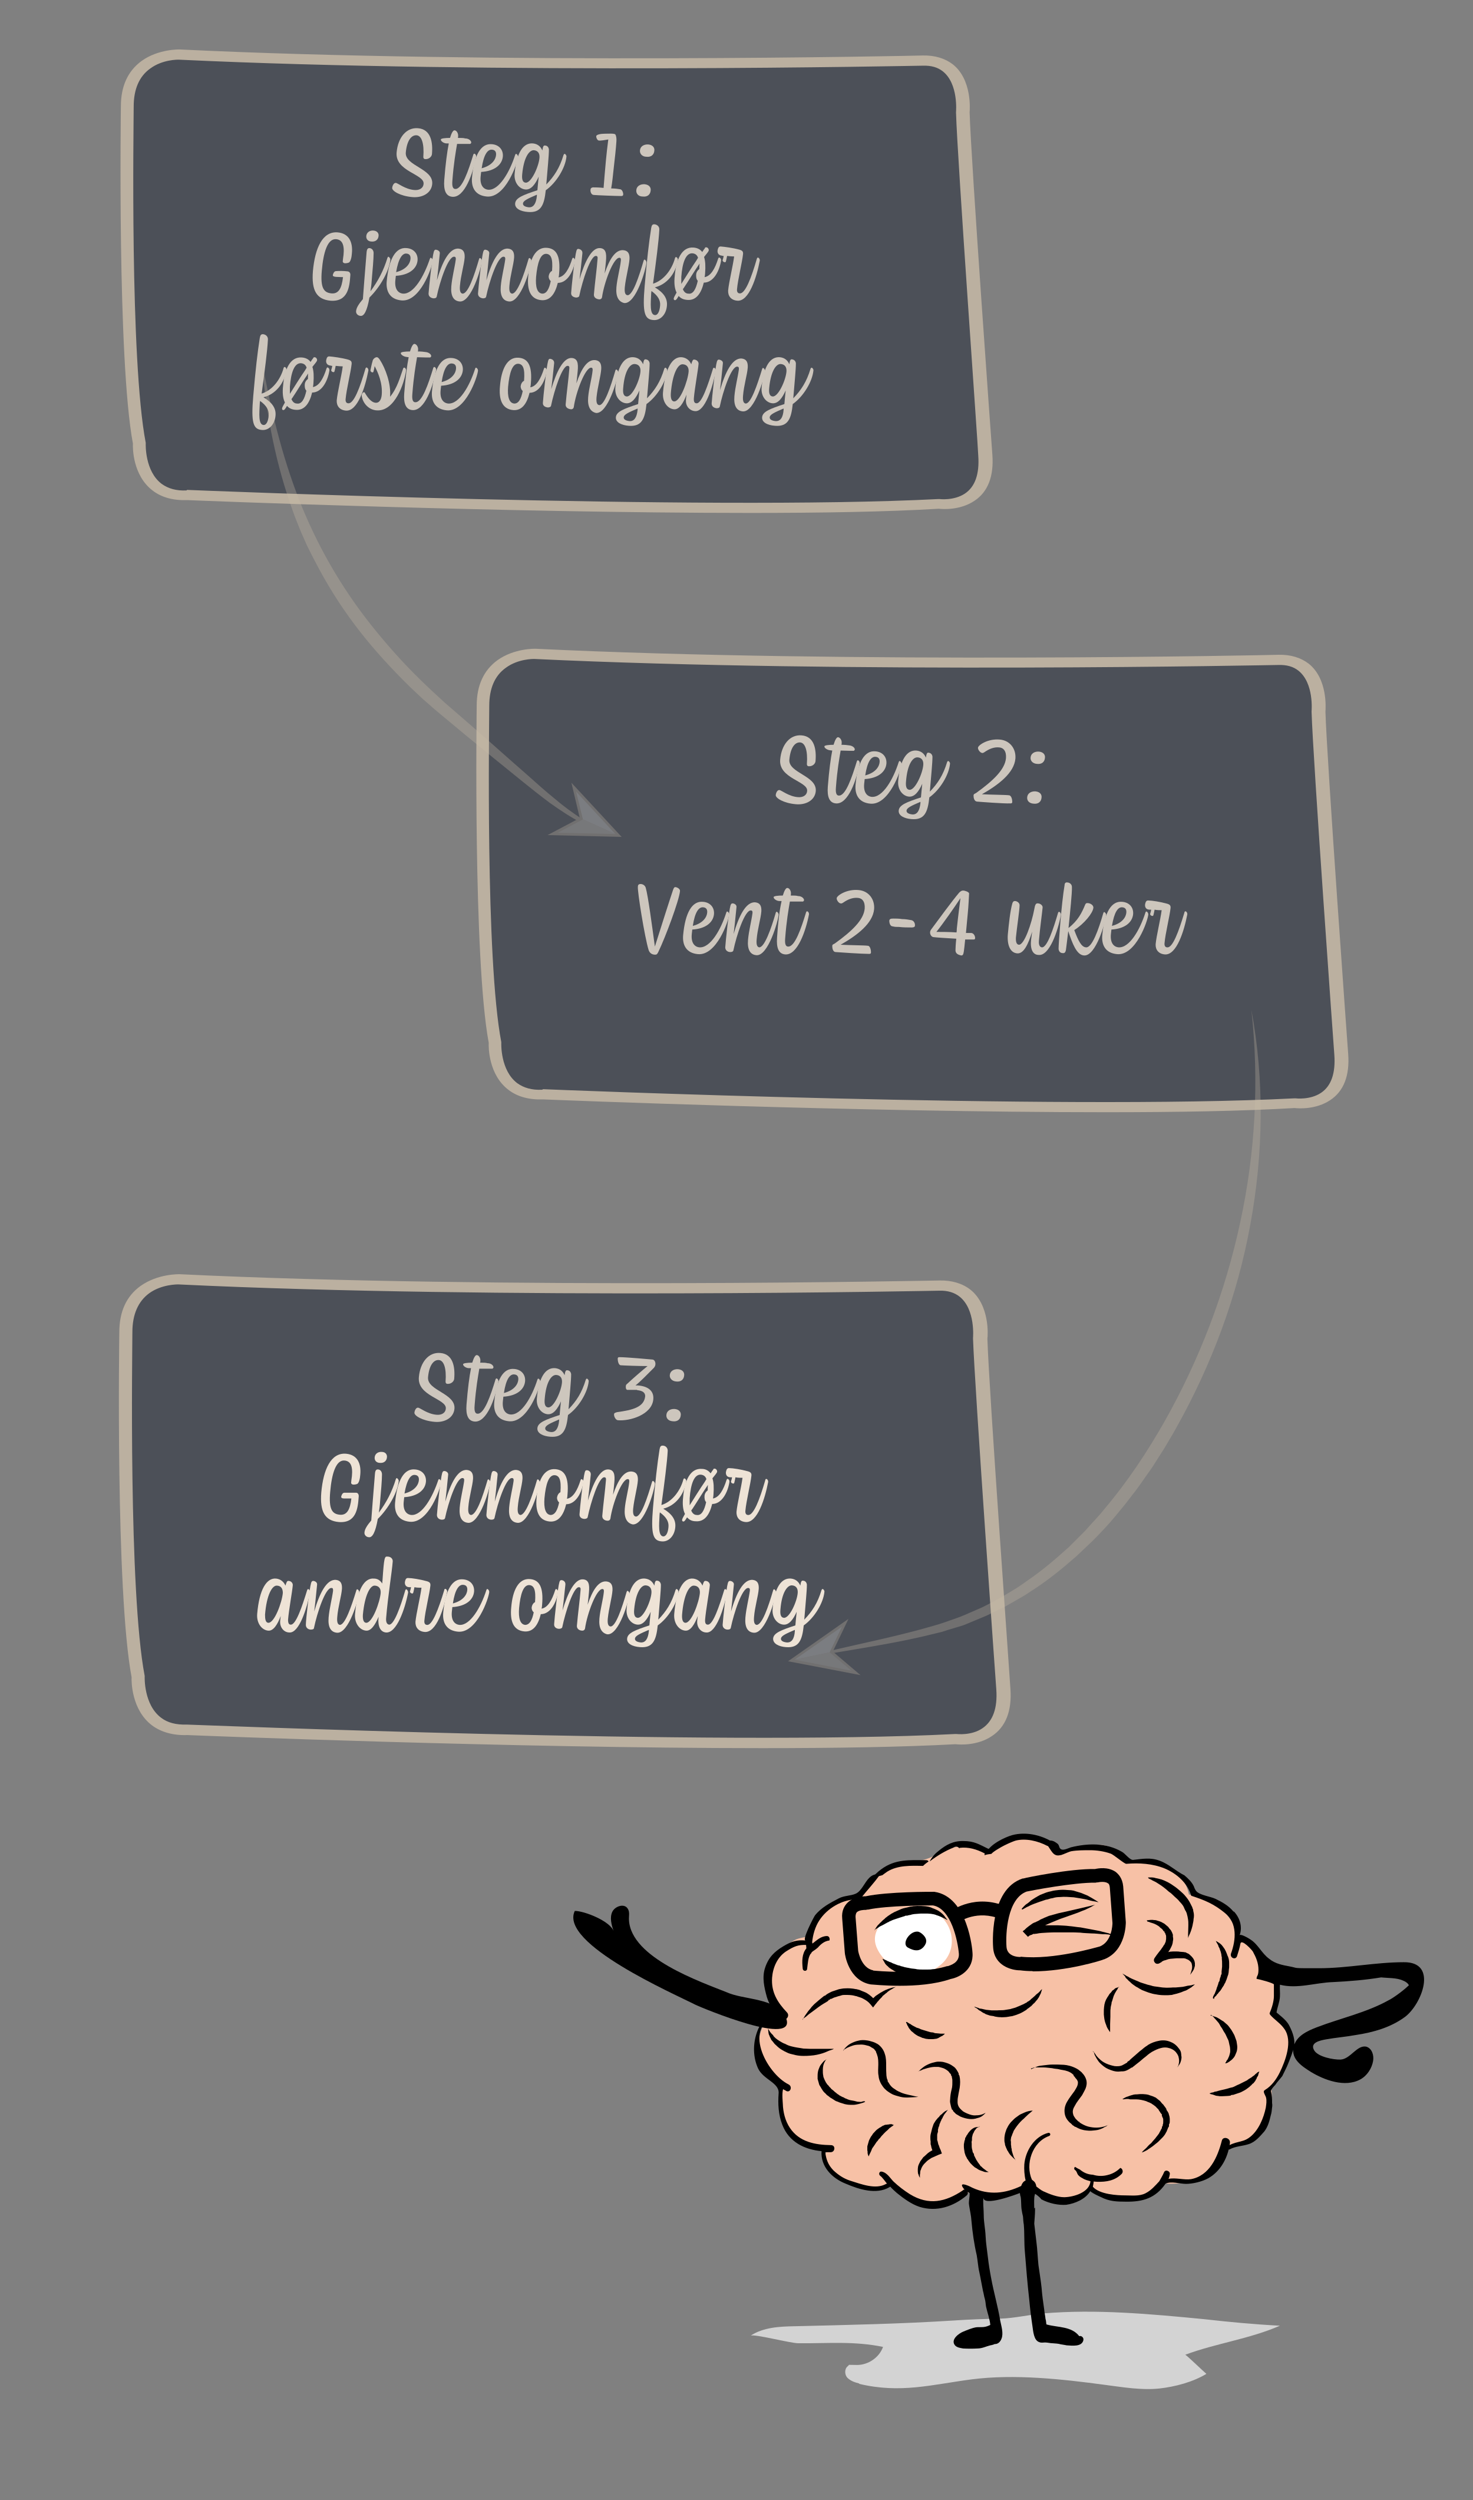 <?xml version="1.0" encoding="UTF-8"?>
<svg xmlns="http://www.w3.org/2000/svg" id="Layer_1" data-name="Layer 1" version="1.1" viewBox="0 0 563 955.3">
  <rect x="0" y="0" width="563" height="955.3" fill="#808080" stroke="none"/>
  <defs>
    <style>
      .cls-1 {
        fill: #eee3d6;
      }

      .cls-1, .cls-2, .cls-3, .cls-4, .cls-5, .cls-6, .cls-7, .cls-8, .cls-9, .cls-10 {
        stroke-width: 0px;
      }

      .cls-2 {
        fill: none;
      }

      .cls-3 {
        fill: #dfd6ca;
      }

      .cls-4 {
        fill: #3e434d;
      }

      .cls-5 {
        fill: #000;
      }

      .cls-6 {
        fill: #d3d3d3;
      }

      .cls-7 {
        fill: #ece7e0;
      }

      .cls-8 {
        fill: #c9bba7;
      }

      .cls-11 {
        opacity: .3;
      }

      .cls-12 {
        opacity: .8;
      }

      .cls-9 {
        fill: #f7c1a6;
      }

      .cls-10 {
        fill: #fff;
      }
    </style>
  </defs>
  <g class="cls-12">
    <g>
      <path class="cls-4" d="M68.6,20.9s-19.9-.8-19.9,19.8c0,0-1.5,96.6,4.6,128.7,0,0-1,20.6,18.3,19.8,0,0,196.6,8.1,287.3,3.5,0,0,19.4,2.7,17.8-18.6,0,0-8.1-113.2-8.7-131.1,0,0,2-20.2-15.3-19.8s-171.6,3.1-284.1-2.3Z"></path>
      <path class="cls-8" d="M286.5,196c-93.6,0-210.2-4.7-214.9-4.9-5.3.2-9.8-1-13.2-3.6-7.7-5.8-7.7-16.4-7.6-18-6-32.1-4.6-127.9-4.6-128.9,0-7.7,2.7-13.5,7.9-17.3,6.4-4.6,14.3-4.4,14.6-4.4h0c119.6,5.8,282.3,2.4,284,2.3,4.6-.1,8.5,1.1,11.5,3.4,7.3,5.8,6.5,17.1,6.4,18.3.5,17.9,8.6,129.8,8.7,130.9.6,8.2-1.7,14.2-6.9,17.6-5.4,3.6-12,3.2-13.6,3-20,1.2-45.2,1.6-72.3,1.6ZM71.6,187.2h0c2,.1,197.5,8.1,286.9,3.5h.6s5.5.7,9.7-2.1c3.9-2.6,5.6-7.5,5.1-14.5.1-1.1-8-113.4-8.5-131.1h0v-.2c0,0,1-10.7-5-15.5-2-1.6-4.5-2.3-7.7-2.2-1.6,0-164.6,3.4-284.4-2.3-.3,0-6.2-.1-10.9,3.4-4.2,3-6.3,7.9-6.3,14.5s-1.5,96.8,4.6,128.5v.4c0,.1-.4,10.4,6.1,15.3,2.5,1.8,5.6,2.7,9.5,2.5l.2-.2Z"></path>
    </g>
  </g>
  <g class="cls-12">
    <g>
      <path class="cls-4" d="M204.6,249.9s-19.9-.8-19.9,19.8c0,0-1.5,96.6,4.6,128.7,0,0-1,20.6,18.3,19.8,0,0,196.6,8.1,287.3,3.5,0,0,19.4,2.7,17.8-18.6,0,0-8.1-113.2-8.7-131.1,0,0,2-20.2-15.3-19.8s-171.6,3.1-284.1-2.3Z"></path>
      <path class="cls-8" d="M422.5,425c-93.6,0-210.2-4.7-214.9-4.9-5.3.2-9.8-1-13.2-3.6-7.7-5.8-7.7-16.4-7.6-18-6-32.1-4.6-127.9-4.6-128.9,0-7.7,2.7-13.5,7.9-17.3,6.4-4.6,14.3-4.4,14.6-4.4h0c119.6,5.8,282.3,2.4,284,2.3,4.6-.1,8.5,1.1,11.5,3.4,7.3,5.8,6.5,17.1,6.4,18.3.5,17.9,8.6,129.8,8.7,130.9.6,8.2-1.7,14.2-6.9,17.6-5.4,3.6-12,3.2-13.6,3-20,1.2-45.2,1.6-72.3,1.6ZM207.6,416.2h.1c2,.1,197.5,8.1,286.9,3.5h.6s5.5.7,9.7-2.1c3.9-2.6,5.6-7.5,5.1-14.5-.1-1.1-8.2-113.5-8.7-131.1h0v-.2c0-.1,1-10.7-5-15.5-2-1.6-4.5-2.3-7.7-2.2-1.6,0-164.6,3.4-284.4-2.3-.3,0-6.2-.1-10.9,3.4-4.2,3-6.3,7.9-6.3,14.5s-1.5,96.8,4.6,128.5v.4c0,.1-.4,10.4,6.1,15.3,2.5,1.8,5.6,2.7,9.5,2.5l.4-.2Z"></path>
    </g>
  </g>
  <g class="cls-12">
    <g>
      <path class="cls-4" d="M68.5,488.9s-20.3-.8-20.3,20.2c0,0-1.6,98.7,4.7,131.6,0,0-1,21,18.7,20.2,0,0,201,8.3,293.7,3.6,0,0,19.8,2.8,18.2-19,0,0-8.3-115.8-8.9-134,0,0,2.1-20.6-15.6-20.2-17.6.4-175.4,3.2-290.5-2.4Z"></path>
      <path class="cls-8" d="M291.3,668c-95.7,0-214.9-4.8-219.7-5-5.4.2-10-1.1-13.5-3.7-7.8-5.9-7.9-16.7-7.8-18.4-6.2-32.9-4.7-130.8-4.7-131.8,0-7.9,2.7-13.8,8.1-17.7,6.6-4.7,14.6-4.5,15-4.5h0c122.3,5.9,288.7,2.4,290.4,2.4,4.7-.1,8.7,1.1,11.8,3.5,7.4,5.9,6.7,17.4,6.5,18.7.5,18.3,8.8,132.7,8.8,133.9.6,8.4-1.8,14.5-7.1,18-5.5,3.7-12.2,3.3-13.9,3.1-20.4,1.1-46.2,1.5-73.9,1.5ZM71.6,659h0c2,0,201.9,8.3,293.4,3.6h.6s5.7.7,9.9-2.2c4-2.7,5.8-7.7,5.3-14.8-.1-1.2-8.3-116-8.9-134.1h0v-.2c0-.1,1-10.9-5.1-15.8-2-1.6-4.6-2.4-7.8-2.3-1.7,0-168.3,3.5-290.8-2.4-.3,0-6.4-.1-11.2,3.4-4.2,3.1-6.4,8.1-6.4,14.8s-1.5,99,4.7,131.4v.4c0,0-.4,10.6,6.3,15.6,2.5,1.9,5.7,2.7,9.7,2.6h.2Z"></path>
    </g>
  </g>
  <g class="cls-12">
    <path class="cls-1" d="M158.3,72.6c2,.2,3.5-.7,3.6-2.4.3-3.7-11-4.7-10.3-12,.5-5.6,3.7-9.6,8.2-9.2,4.9.4,5.7,5.4,5.3,9.9-.1,1-1.2,2-2.6,1.9-.4,0-.7-.3-.7-.8.4-5.3-.7-8.1-2.5-8.3-2.1-.2-3.8,2.1-4.2,6.6-.4,5.1,10.6,6.1,10.1,12-.3,3.5-3.8,5.4-7.7,5-4.5-.4-7.7-2.3-7.6-3.5.1-1,.7-2,1.4-1.9.7,0,3.5,2.4,7,2.7Z"></path>
    <path class="cls-1" d="M171.5,54.8c-.3,0-.6,0-.8,0-1.1,0-2.3-.9-2.2-1.5,0-.4,1.6-.6,3.5-.6.6-2,1.2-2.9,1.7-2.9.9,0,1.5,1.3,1.4,2.2,0,.2,0,.5-.1.7,1.2,0,2.2,0,2.8.2,1.6,0,2.4,1.1,2.3,1.6,0,.2-.2.4-.4.5-.3,0-2.8,0-5,0-.5,3-1.3,7.4-1.8,14.1-.2,2.3.3,3.1,1.1,3.1,2.6.2,5-6.9,6.9-13.1.3-.9,1.2,0,1.1.8-1.2,6.3-4.4,15.7-9.1,15.3-2.5-.2-3.4-2.5-3.1-6.4.5-6.3,1.1-10.8,1.7-13.8Z"></path>
    <path class="cls-1" d="M196.9,59.2c.1-.3.2-.4.3-.4.4,0,.8.6.8,1.1-.2,2.5-4.8,15.8-11.9,15.2-4.6-.4-6-3.6-5.7-7.2.8-8.8,3.5-13.2,7.6-12.8,2.7.2,4.4,2.1,4.2,4.7-.3,3.2-3.2,5.6-8.3,5.9-.1.6-.1,1.2-.2,1.8-.3,3.2,1,4.8,2.9,5,4.1.3,8.2-6.7,10.3-13.3ZM184.1,64.3c4.2-1.1,5.4-3.6,5.5-5.1.1-1.2-.4-1.9-1.5-2-1.7-.2-3.2,1.8-4,7.1Z"></path>
    <path class="cls-1" d="M196.9,77.7c.2-2.1,3-3.2,8.5-5,.1-1.5.3-3,.5-5.2-1.3,2.9-2.9,5.1-5.1,4.9-2.3-.2-4.4-2.6-4.1-6,.7-8.3,3.4-11.9,7-11.6,1.9.2,3,1.3,3.6,2.7.2-1.6.5-1.9.9-1.9,1.1,0,1.5.8,1.6,1.5,0,2.6-.5,7.1-1,13.4,3-3.1,5.1-6.3,6.6-11.3.1-.2.2-.4.4-.4.3,0,.8.6.7,1.1-.4,4.2-3.8,9.9-7.9,12.8-.6,5.8-1.9,8.7-6.8,8.3-2.8-.2-5.1-1.3-4.9-3.3ZM199.6,66.5c-.2,1.9.1,3.2,1.3,3.3,2.2.2,5.1-6.4,5.3-9.6.1-1.7-.7-2.7-2.2-2.8-1.8,0-3.8,2.8-4.4,9.1ZM205.2,74.9v-.5c-3.5,1.5-5.2,2.3-5.3,3.3-.1.7.5,1.3,2.1,1.5,1.9.2,2.9-1.4,3.2-4.3Z"></path>
    <path class="cls-1" d="M225.7,72.5c0-.5.3-.8.9-.9.6,0,2.3,0,4.1.2.2-2.4.5-6.5.9-10.6.2-2.2.6-5.7.9-7.9-1.2.2-2.9.5-3.6.4-.6,0-1.1-1.2-1-1.7.1-.6,1.8-.9,3.1-.9,1.5,0,3.9-.2,4.2.3.3.4.5,1.5.4,2.6-.1,2-.7,7.6-1,10-.3,2.8-.6,5.9-1,8,1.5,0,2.8.2,3.3.3.9,0,1.3,1.3,1.3,1.9s-.3.7-.8.7c-2.1,0-9.5-.3-10.4-.4-1,0-1.4-1.2-1.3-2Z"></path>
    <path class="cls-1" d="M243.2,72.7c.1-1.5,1.4-2.4,3.2-2.3,1.9.2,2.4,1.4,2.3,2.3-.1,1.7-1.3,2.6-3,2.4-1.8,0-2.6-1.2-2.5-2.4ZM244.6,57.5c.1-1.5,1.4-2.4,3.2-2.3,1.9.2,2.4,1.4,2.3,2.3-.1,1.7-1.3,2.6-3,2.4-1.8,0-2.6-1.3-2.5-2.4Z"></path>
  </g>
  <path class="cls-1" d="M129.5,581.6c-5.3-.5-7.3-3.9-6.7-11.3.8-8.9,3.7-15.3,9.5-14.8,4.4.4,5.8,3.9,5.4,8-.1,1.6-.5,3.1-1.1,3.5-.4.2-1,.3-1.5.3s-.9-.3-.9-.7.2-1.7.3-2.5c.4-4-.6-5.8-2.8-6-3.3-.3-4.9,5-5.5,12-.6,6.7.8,8.4,3.6,8.7s4-1.9,4.5-6.2c-1,0-2,0-2.7,0-.9,0-1.2-.3-1.2-.6s.4-1.6,1.2-1.6c1.2,0,2.9,0,4.5,0,.7,0,1.1.7,1,1.5-.3,4.6-1,10.2-7.6,9.7Z"></path>
  <path class="cls-1" d="M139.3,585.6c.1-1.3,1-2.7,2.6-4.6.3-3.8.7-9.5,1.4-17.7.1-1.5.5-1.8,1.1-1.8,1.1,0,1.6,1,1.6,1.9,0,2.3-.4,6.7-.7,10.1-.1,1.7-.3,3.2-.5,4.5,2.9-3.9,5-7.9,6.5-12.8.1-.2.2-.4.3-.4.3,0,.8.6.8,1.1-.4,4.2-3.8,10.4-8,14.5-.9,5.2-2.1,7.2-3.4,7-.8,0-1.8-.7-1.7-1.8ZM143.2,556.9c.1-1.3,1.2-2.2,2.7-2.1,1.6,0,2.1,1.2,2,2-.1,1.5-1.2,2.3-2.6,2.2-1.5,0-2.2-1-2.1-2.1Z"></path>
  <path class="cls-1" d="M167.5,565.6c.1-.3.2-.4.3-.4.4,0,.8.6.8,1.1-.2,2.5-4.8,15.8-11.9,15.2-4.6-.4-6-3.6-5.7-7.2.8-8.8,3.5-13.2,7.6-12.8,2.7.2,4.4,2.1,4.2,4.7-.3,3.2-3.2,5.6-8.3,5.9-.1.6-.1,1.2-.2,1.8-.3,3.2,1,4.8,2.9,5,4.1.3,8.1-6.7,10.3-13.3ZM154.6,570.7c4.2-1.1,5.4-3.6,5.5-5.1.1-1.2-.4-1.9-1.5-2-1.6-.2-3.1,1.8-4,7.1Z"></path>
  <path class="cls-1" d="M186.3,565.7c.1-.3.2-.4.3-.4.4,0,.8.6.8,1.1-.2,2.5-4,15.9-8.5,15.5-2.4-.2-3.5-2.2-3.2-5.8.3-3.5,1.3-7.2,1.7-10.2.1-.7-.1-1.1-.6-1.1-2.3-.2-5.5,9.5-6.7,15.3-.1.4-.5.6-1.2.6-.9,0-1.9-.6-1.9-1.8.1-2,1.4-14.1,2-16,.2-.6.4-.8.8-.8.6,0,1.6.5,1.5,1.4-.4,4.2-.8,7.9-1.1,10.3,2-6.9,4.7-12.4,8.3-12.1,1.8.2,2.4,1.4,2.3,3.4-.2,2.8-1.5,6.9-1.8,10.8-.2,2.2.3,2.9,1,3,2.1,0,4.5-7,6.3-13.2Z"></path>
  <path class="cls-1" d="M205.2,565.7c.1-.3.2-.4.3-.4.4,0,.8.6.8,1.1-.2,2.5-4,15.9-8.5,15.5-2.4-.2-3.5-2.2-3.2-5.8.3-3.5,1.3-7.2,1.7-10.2.1-.7-.1-1.1-.6-1.1-2.3-.2-5.5,9.5-6.7,15.3-.1.4-.5.6-1.2.6-.9,0-1.9-.6-1.9-1.8.1-2,1.4-14.1,2-16,.2-.6.4-.8.8-.8.6,0,1.6.5,1.5,1.4-.4,4.2-.8,7.9-1.1,10.3,2-6.9,4.7-12.4,8.3-12.1,1.8.2,2.4,1.4,2.3,3.4-.2,2.8-1.5,6.9-1.8,10.8-.2,2.2.3,2.9,1,3,2,0,4.5-7,6.3-13.2Z"></path>
  <path class="cls-1" d="M205.1,572.2c.5-6.3,2.7-11.2,7.2-10.8,3.5.3,5.2,3,4.6,9.8,0,.5-.1,1-.2,1.5,2.4-.4,4-3.3,5.2-7.1.1-.2.2-.4.3-.4.4,0,.9.6.8,1.2-.6,3.8-2.8,8.4-6.6,8.4-1,4.1-2.9,6.9-6.3,6.6-4.3-.4-5.5-4.1-5-9.2ZM213.7,574.1c-.6-.5-.8-1.2-.8-1.8.1-.8.5-1.7,1.3-2.1h0c.4-4.9-.5-6.3-2.1-6.5-2.4-.2-3.5,3.5-4,8.8-.3,3.8.4,6.2,2.3,6.4,1.7,0,2.7-1.8,3.3-4.8Z"></path>
  <path class="cls-1" d="M238.8,576.5c.3-3.5,1.4-7.2,1.7-10.2.1-.7-.1-1.1-.5-1.1-2.3-.2-5.9,9.4-6.7,15.1-.1.5-.5.8-1,.8-1.3,0-2.2-.8-2.1-1.9.4-4.7,1.1-9.6,1.4-13.6.1-.7-.1-1.1-.6-1.1-2.1-.2-5.2,9.5-6.4,15.3-.1.4-.7.6-1.2.6-1,0-2-.6-1.9-1.8.1-2,1.4-14.1,2-16,.2-.6.3-.8.8-.8.6,0,1.6.5,1.5,1.7-.4,4-.8,7.5-1.1,9.9,2-6.8,4.7-12.2,7.9-11.9,2.1.2,2.5,1.9,2.2,5-.1,1.3-.3,2.9-.5,4.7,1.8-5.4,4.1-9.2,7.2-8.9,1.8.2,2.4,1.4,2.3,3.4-.2,2.8-1.4,6.9-1.8,10.8-.2,2.2.3,2.9,1,3,2,.2,4.4-7,6.2-13.2.1-.3.2-.4.3-.4.4,0,.8.6.8,1.1-.2,2.5-4,15.9-8.5,15.5-2.2-.5-3.3-2.5-3-6Z"></path>
  <path class="cls-1" d="M249.6,576c.9-10.3,1.6-16.5,2.5-22.2.2-1.1.5-1.4,1.2-1.4,1.2,0,2,1,1.9,2.1-.2,4.1-1.2,11.9-2.4,20.6,4-1.2,7.2-5.3,8.4-9.8.3-.9,1.2,0,1.1.8-.9,5.3-4.3,9.3-8.8,10.4,3.3,2,4.9,4.2,4.6,7.1-.3,3.4-2.6,5.6-5.1,5.4-3.4-.2-4.3-2.6-3.4-13ZM255.5,583.5c.2-2-.8-3.8-3.3-5.6,0,.3-.1.5-.1.8-.2,4.1-.6,8.2,1.4,8.4,1,0,1.8-1.2,2-3.6Z"></path>
  <path class="cls-1" d="M273.1,561.2c.6,0,1,.6,1,1.1s-.8,1.3-1.8,2.6c.5,1.5.6,3.5.4,6.2,0,.5-.1,1-.2,1.5,2.4-.4,4-3.3,5.2-7.1.1-.2.2-.4.3-.4.4,0,.9.5.8,1.2-.6,3.8-2.8,8.4-6.6,8.4-1,4.1-2.9,6.9-6.3,6.6-1.5,0-2.5-.6-3.3-1.5h0c-.7,1.2-1,1.6-1.4,1.6s-.5-.3-.5-.6.4-1.1,1.1-2.3c-.8-1.6-1-3.8-.7-6.4.5-6.2,2.7-11.2,7.2-10.8,1.4,0,2.6.7,3.3,1.7.4-.6.7-1.1,1-1.4,0-.3.2-.4.5-.4ZM263.6,575.2c1.7-2.7,4-6.4,5.8-9,.2-.3.4-.7.6-1-.4-1.2-1.2-1.6-2.1-1.7-2.6-.2-3.9,3.6-4.3,9v2.7ZM269.9,574c-.6-.6-.7-1.6-.6-2.6.1-.7.5-1.4,1.2-1.9,0-.8,0-1.5.1-2.1-2.1,3-4.4,6.9-6.1,9.4-.1,0-.2.3-.3.4.4,1,1.1,1.7,2.1,1.7,1.8.3,2.9-1.7,3.6-4.9Z"></path>
  <path class="cls-1" d="M292.5,565.5c.3-.9,1.2,0,1.1.8-1.2,6.3-4.1,15.7-8.6,15.3-2.4-.2-3.6-1.8-3.5-3.9.3-3.2,1.8-9.2,2.3-13-.7,0-1.8,0-2.7-.2-.1.7-.3,1.4-.4,1.9-.1.4-.2.5-.4.5-.6,0-1-.5-.9-.8.1-.4.3-.9.4-1.6-.3,0-.5,0-.6,0-1.6,0-1.9-1.3-1.7-2.2.2-.9.5-1.4,1.3-1.3,1.3,0,4.5.5,7,1.2,1.1.3,1.5.7,1.4,1.7-.3,3-2,9.8-2.3,13.4-.1,1,.3,1.6,1,1.6,2.1.3,4.5-6,6.6-13.3Z"></path>
  <path class="cls-1" d="M107.1,619.2l.2-1.7c-1.2,3.2-2.8,5.8-4.8,5.6-2.4-.2-4.5-2.8-4.2-6.4.8-9.4,3.6-13.8,7.2-13.5,1.8.2,3,1.3,3.6,2.7.4-1.3.6-1.9,1.2-1.8.9,0,1.7.8,1.6,1.7-.2,2.4-1.5,9.4-1.8,13.1,0,1.5.4,1.9,1,1.9,2,.2,4.4-7,6.3-13.2.3-.9,1.2,0,1.1.8-1.2,6.3-4.2,15.7-7.9,15.4-2.1,0-3.8-2-3.5-4.6ZM101.3,617c0,1.7.2,3,1.2,3.1,2.4.2,5.3-7.9,5.6-11.4,0-1.7-.7-2.7-2.2-2.8-1.9-.2-4,3.6-4.6,11.1Z"></path>
  <path class="cls-1" d="M136.2,607.7c.1-.3.2-.4.3-.4.4,0,.8.6.8,1.1-.2,2.5-4,15.9-8.5,15.5-2.4-.2-3.5-2.2-3.2-5.8.3-3.5,1.3-7.2,1.7-10.2,0-.7,0-1.1-.6-1.1-2.3-.2-5.5,9.5-6.7,15.3,0,.4-.5.6-1.2.6-.9,0-1.9-.6-1.9-1.8,0-2,1.4-14.1,2-16,.2-.6.4-.8.8-.8.6,0,1.6.5,1.5,1.4-.4,4.2-.8,7.9-1.1,10.3,2-6.9,4.7-12.4,8.3-12.1,1.8.2,2.4,1.4,2.3,3.4-.2,2.8-1.5,6.9-1.8,10.8-.2,2.2.3,2.9,1,3,2,0,4.4-7,6.3-13.2Z"></path>
  <path class="cls-1" d="M154.9,607.7c.1-.2.2-.4.3-.4.4,0,.8.7.8,1.2-1.2,6.3-4.4,15.7-8.5,15.3-2.1-.2-3.2-2.3-2.8-6h0c-1.3,3.1-2.9,5.5-4.8,5.3-2.4-.2-4.5-2.8-4.2-6.4.8-9.4,3.6-13.8,7.2-13.5,1.5,0,2.5.8,3.2,1.9,0-.5.1-1,.1-1.3.6-8.8.8-9.1,1.9-9,1.5,0,2.1,1.1,2,1.9-.3,4-1.8,13-2.5,21.4-.2,1.9.4,2.6,1.1,2.7,1.9.2,4.4-6.9,6.2-13.1ZM138.7,617c-.1,1.7.2,3,1.2,3.1,2.4.2,5.3-7.9,5.6-11.4.1-1.7-.7-2.7-2.2-2.8-1.8-.2-3.9,3.6-4.6,11.1Z"></path>
  <path class="cls-1" d="M169.8,607.5c.3-.9,1.2,0,1.1.8-1.2,6.3-4.1,15.7-8.6,15.3-2.4-.2-3.6-1.8-3.5-3.9.3-3.2,1.8-9.2,2.3-13-.7,0-1.8,0-2.7-.2-.1.7-.3,1.4-.4,1.9-.1.4-.2.5-.4.5-.6,0-1-.5-.9-.8.1-.4.3-.9.4-1.6-.3,0-.5,0-.6,0-1.6,0-1.9-1.3-1.7-2.2s.5-1.4,1.3-1.3c1.3,0,4.5.5,7,1.2,1.1.3,1.5.7,1.4,1.7-.3,3-2,9.8-2.3,13.4-.1,1,.3,1.6,1,1.6,2,.3,4.4-6,6.6-13.3Z"></path>
  <path class="cls-1" d="M185.9,607.6c.1-.3.2-.4.3-.4.4,0,.8.6.8,1.1-.2,2.5-4.8,15.8-11.9,15.2-4.6-.4-6-3.6-5.7-7.2.8-8.8,3.5-13.2,7.6-12.8,2.7.2,4.4,2.1,4.2,4.7-.3,3.2-3.2,5.6-8.3,5.9-.1.6-.1,1.2-.2,1.8-.3,3.2,1,4.8,2.9,5,4.1.3,8.2-6.7,10.3-13.3ZM173.1,612.7c4.2-1.1,5.4-3.6,5.5-5.1.1-1.2-.4-1.9-1.5-2-1.7-.2-3.2,1.8-4,7.1Z"></path>
  <path class="cls-1" d="M195.4,614.2c.5-6.3,2.7-11.2,7.2-10.8,3.5.3,5.2,3,4.6,9.8,0,.5-.1,1-.2,1.5,2.4-.4,4-3.3,5.2-7.1.1-.2.2-.4.3-.4.4,0,.9.6.8,1.2-.6,3.8-2.8,8.4-6.6,8.4-1,4.1-2.9,6.9-6.3,6.6-4.3-.4-5.5-4.1-5-9.2ZM204,616.1c-.6-.5-.8-1.2-.8-1.8.1-.8.5-1.7,1.3-2.1h0c.4-4.9-.5-6.3-2.1-6.5-2.4-.2-3.5,3.5-4,8.8-.3,3.8.4,6.2,2.3,6.4,1.7,0,2.7-1.8,3.3-4.8Z"></path>
  <path class="cls-1" d="M229.1,618.5c.3-3.5,1.4-7.2,1.7-10.2.1-.7-.1-1.1-.5-1.1-2.3-.2-5.9,9.4-6.7,15.1-.1.5-.5.8-1,.8-1.3,0-2.2-.8-2.1-1.9.4-4.7,1.1-9.6,1.4-13.6.1-.7-.1-1.1-.6-1.1-2.1-.2-5.2,9.5-6.4,15.3-.1.4-.7.6-1.2.6-1,0-2-.6-1.9-1.8.1-2,1.4-14.1,2-16,.2-.6.3-.8.8-.8.6,0,1.6.5,1.5,1.7-.4,4-.8,7.5-1.1,9.9,2-6.8,4.7-12.2,7.9-11.9,2.1.2,2.5,1.9,2.2,5-.1,1.3-.3,2.9-.5,4.7,1.8-5.4,4.1-9.2,7.2-8.9,1.8.2,2.4,1.4,2.3,3.4-.2,2.8-1.4,6.9-1.8,10.8-.2,2.2.3,2.9,1,3,2,.2,4.4-7,6.2-13.2.1-.3.2-.4.3-.4.4,0,.8.6.8,1.1-.2,2.5-4,15.9-8.5,15.5-2.2-.5-3.3-2.5-3-6Z"></path>
  <path class="cls-1" d="M239.7,626.1c.2-2.1,3-3.2,8.5-5,.1-1.5.3-3,.5-5.2-1.3,2.9-2.9,5.1-5.1,4.9-2.3-.2-4.4-2.6-4.1-6,.7-8.3,3.4-11.9,7-11.6,1.9.2,3,1.3,3.6,2.7.2-1.6.5-1.9.9-1.9,1.1,0,1.5.8,1.6,1.5,0,2.6-.5,7.1-1,13.4,3-3.1,5.1-6.3,6.6-11.3.1-.2.2-.4.4-.4.3,0,.8.6.7,1.1-.4,4.2-3.8,9.9-7.9,12.8-.6,5.8-1.9,8.7-6.8,8.3-2.8-.2-5.1-1.3-4.9-3.3ZM242.4,614.9c-.2,1.9.1,3.2,1.3,3.3,2.2.2,5.1-6.4,5.3-9.6.1-1.7-.7-2.7-2.2-2.8-1.8-.1-3.8,2.8-4.4,9.1ZM248,623.3v-.5c-3.5,1.5-5.2,2.3-5.3,3.3-.1.7.5,1.3,2.1,1.5,1.9.2,2.9-1.4,3.2-4.3Z"></path>
  <path class="cls-1" d="M266.5,619.2l.2-1.7c-1.2,3.2-2.8,5.8-4.8,5.6-2.4-.2-4.5-2.8-4.2-6.4.8-9.4,3.6-13.8,7.2-13.5,1.8.2,3,1.3,3.6,2.7.4-1.3.6-1.9,1.2-1.8.9,0,1.7.8,1.6,1.7-.2,2.4-1.5,9.4-1.8,13.1-.1,1.5.4,1.9,1,1.9,2,.2,4.4-7,6.3-13.2.3-.9,1.2,0,1.1.8-1.2,6.3-4.2,15.7-7.9,15.4-2.1,0-3.8-2-3.5-4.6ZM260.7,617c-.1,1.7.2,3,1.2,3.1,2.4.2,5.3-7.9,5.6-11.4.1-1.7-.7-2.7-2.2-2.8-1.9-.2-4,3.6-4.6,11.1Z"></path>
  <path class="cls-1" d="M295.5,607.7c.1-.3.2-.4.3-.4.4,0,.8.6.8,1.1-.2,2.5-4,15.9-8.5,15.5-2.4-.2-3.5-2.2-3.2-5.8.3-3.5,1.3-7.2,1.7-10.2.1-.7-.1-1.1-.6-1.1-2.3-.2-5.5,9.5-6.7,15.3-.1.4-.5.6-1.2.6-.9,0-1.9-.6-1.9-1.8.1-2,1.4-14.1,2-16,.2-.6.4-.8.8-.8.6,0,1.6.5,1.5,1.4-.4,4.2-.8,7.9-1.1,10.3,2-6.9,4.7-12.4,8.3-12.1,1.8.2,2.4,1.4,2.3,3.4-.2,2.8-1.5,6.9-1.8,10.8-.2,2.2.3,2.9,1,3,2.1,0,4.5-7,6.3-13.2Z"></path>
  <path class="cls-1" d="M295.5,626.1c.2-2.1,3-3.2,8.5-5,.1-1.5.3-3,.5-5.2-1.3,2.9-2.9,5.1-5.1,4.9-2.3-.2-4.4-2.6-4.1-6,.7-8.3,3.4-11.9,7-11.6,1.9.2,3,1.3,3.6,2.7.2-1.6.5-1.9.9-1.9,1.1,0,1.5.8,1.6,1.5,0,2.6-.5,7.1-1,13.4,3-3.1,5.1-6.3,6.6-11.3.1-.2.2-.4.4-.4.3,0,.8.6.7,1.1-.4,4.2-3.8,9.9-7.9,12.8-.6,5.8-1.9,8.7-6.8,8.3-2.7-.2-5-1.3-4.9-3.3ZM298.3,614.9c-.2,1.9.1,3.2,1.3,3.3,2.2.2,5.1-6.4,5.3-9.6.1-1.7-.7-2.7-2.2-2.8-1.8-.1-3.9,2.8-4.4,9.1ZM303.8,623.3v-.5c-3.5,1.5-5.2,2.3-5.3,3.3-.1.7.5,1.3,2.1,1.5,2,.2,3-1.4,3.2-4.3Z"></path>
  <g class="cls-12">
    <path class="cls-1" d="M304.9,304.6c2,.2,3.5-.7,3.6-2.4.3-3.7-11-4.7-10.3-12,.5-5.6,3.7-9.6,8.2-9.2,4.9.4,5.7,5.4,5.3,9.9-.1,1-1.2,2-2.6,1.9-.4,0-.7-.3-.7-.8.4-5.3-.7-8.1-2.5-8.3-2.1-.2-3.8,2.1-4.2,6.6-.4,5.1,10.6,6.1,10.1,12-.3,3.5-3.8,5.4-7.7,5-4.5-.4-7.7-2.3-7.6-3.5.1-1,.7-2,1.4-1.9.7,0,3.5,2.4,7,2.7Z"></path>
    <path class="cls-1" d="M318.1,286.8c-.3,0-.6-.1-.8-.1-1.1-.1-2.3-.9-2.2-1.5,0-.4,1.6-.6,3.5-.6.6-2,1.2-2.9,1.7-2.9.9.1,1.5,1.3,1.4,2.2,0,.2,0,.5-.1.7,1.2,0,2.2.1,2.8.2,1.6.1,2.4,1.1,2.3,1.6,0,.2-.2.4-.4.5-.3,0-2.8,0-5-.1-.5,3-1.3,7.4-1.8,14.1-.2,2.3.3,3.1,1.1,3.1,2.6.2,5-6.9,6.9-13.1.3-.9,1.2,0,1.1.8-1.2,6.3-4.4,15.7-9.1,15.3-2.5-.2-3.4-2.5-3.1-6.4.5-6.3,1.1-10.8,1.7-13.8Z"></path>
    <path class="cls-1" d="M343.5,291.2c.1-.3.2-.4.3-.4.4,0,.8.6.8,1.1-.2,2.5-4.8,15.8-11.9,15.2-4.6-.4-6-3.6-5.7-7.2.8-8.8,3.5-13.2,7.6-12.8,2.7.2,4.4,2.1,4.2,4.7-.3,3.2-3.2,5.6-8.3,5.9-.1.6-.1,1.2-.2,1.8-.3,3.2,1,4.8,2.9,5,4.2.3,8.2-6.7,10.3-13.3ZM330.7,296.3c4.2-1.1,5.4-3.6,5.5-5.1.1-1.2-.4-1.9-1.5-2-1.7-.2-3.2,1.8-4,7.1Z"></path>
    <path class="cls-1" d="M343.5,309.7c.2-2.1,3-3.2,8.5-5,.1-1.5.3-3,.5-5.2-1.3,2.9-2.9,5.1-5.1,4.9-2.3-.2-4.4-2.6-4.1-6,.7-8.3,3.4-11.9,7-11.6,1.9.2,3,1.3,3.6,2.7.2-1.6.5-1.9.9-1.9,1.1.1,1.5.8,1.6,1.5,0,2.6-.5,7.1-1,13.4,3-3.1,5.1-6.3,6.6-11.3.1-.2.2-.4.4-.4.3,0,.8.6.7,1.1-.4,4.2-3.8,9.9-7.9,12.8-.6,5.8-1.9,8.7-6.8,8.3-2.7-.2-5.1-1.3-4.9-3.3ZM346.3,298.5c-.2,1.9.1,3.2,1.3,3.3,2.2.2,5.1-6.4,5.3-9.6.1-1.7-.7-2.7-2.2-2.8-1.9-.1-3.9,2.8-4.4,9.1ZM351.8,306.9v-.5c-3.5,1.5-5.2,2.3-5.3,3.3-.1.7.5,1.3,2.1,1.5,1.9.2,2.9-1.4,3.2-4.3Z"></path>
    <path class="cls-1" d="M373.4,306.3c-1-.1-1.3-1.4-1.3-2.2s.4-.7,1-1.1c6.4-4.6,11-8.9,11.4-13.3.2-2.7-1-4-2.6-4.1-2-.2-3.9.6-5.6,1.8-.5.3-.7.4-1,.3-.7-.1-1.6-1.3-1.5-2,.1-1,3.8-3.5,8.3-3.1,3.9.3,6.3,3.5,6,7.3-.5,5.4-6.3,9.9-12.8,13.6,3.5.2,9.1.2,10.4.4.9.1,1.2,1.7,1.2,2.4s-.3.7-.8.7c-2.5.1-11.6-.6-12.7-.7Z"></path>
    <path class="cls-1" d="M392.6,304.7c.1-1.5,1.4-2.4,3.2-2.3,1.9.2,2.4,1.4,2.3,2.3-.1,1.7-1.3,2.6-3,2.4-1.8-.1-2.6-1.2-2.5-2.4ZM393.9,289.5c.1-1.5,1.4-2.4,3.2-2.3,1.9.2,2.4,1.4,2.3,2.3-.1,1.7-1.3,2.6-3,2.4-1.8-.1-2.6-1.3-2.5-2.4Z"></path>
    <path class="cls-1" d="M126.3,114.9c-5.3-.5-7.3-3.9-6.7-11.3.8-8.9,3.7-15.3,9.5-14.8,4.4.4,5.8,3.9,5.4,8-.1,1.6-.5,3.1-1.1,3.5-.4.2-1,.3-1.5.3s-.9-.3-.9-.7.2-1.7.3-2.5c.4-4-.6-5.8-2.8-6-3.3-.3-4.9,5-5.5,12-.6,6.7.8,8.4,3.6,8.7s4-1.9,4.5-6.2c-1,0-2-.1-2.7-.1-.9-.1-1.2-.3-1.2-.6s.4-1.6,1.2-1.6c1.2-.1,2.9-.1,4.5.1.7.1,1.1.7,1,1.5-.3,4.6-1,10.2-7.6,9.7Z"></path>
    <path class="cls-1" d="M136.1,118.9c.1-1.3,1-2.7,2.6-4.6.3-3.8.7-9.5,1.4-17.7.1-1.5.5-1.8,1.1-1.8,1.1.1,1.6,1,1.6,1.9,0,2.3-.4,6.7-.7,10.1-.1,1.7-.3,3.2-.5,4.5,2.9-3.9,5-7.9,6.5-12.8.1-.2.2-.4.3-.4.3,0,.8.6.8,1.1-.4,4.2-3.8,10.4-8,14.5-.9,5.2-2.1,7.2-3.4,7-.8,0-1.8-.7-1.7-1.8ZM140,90.2c.1-1.3,1.2-2.2,2.7-2.1,1.6.1,2.1,1.2,2,2-.1,1.5-1.2,2.3-2.6,2.2-1.5,0-2.2-1-2.1-2.1Z"></path>
    <path class="cls-1" d="M164.3,98.9c.1-.3.2-.4.3-.4.4,0,.8.6.8,1.1-.2,2.5-4.8,15.8-11.9,15.2-4.6-.4-6-3.6-5.7-7.2.8-8.8,3.5-13.2,7.6-12.8,2.7.2,4.4,2.1,4.2,4.7-.3,3.2-3.2,5.6-8.3,5.9-.1.6-.1,1.2-.2,1.8-.3,3.2,1,4.8,2.9,5,4.1.3,8.1-6.7,10.3-13.3ZM151.4,104c4.2-1.1,5.4-3.6,5.5-5.1.1-1.2-.4-1.9-1.5-2-1.6-.2-3.1,1.8-4,7.1Z"></path>
    <path class="cls-1" d="M183.1,99c.1-.3.2-.4.3-.4.4,0,.8.6.8,1.1-.2,2.5-4,15.9-8.5,15.5-2.4-.2-3.5-2.2-3.2-5.8.3-3.5,1.3-7.2,1.7-10.2.1-.7-.1-1.1-.6-1.1-2.3-.2-5.5,9.5-6.7,15.3-.1.4-.5.6-1.2.6-.9-.1-1.9-.6-1.9-1.8.1-2,1.4-14.1,2-16,.2-.6.4-.8.8-.8.6.1,1.6.5,1.5,1.4-.4,4.2-.8,7.9-1.1,10.3,2-6.9,4.7-12.4,8.3-12.1,1.8.2,2.4,1.4,2.3,3.4-.2,2.8-1.5,6.9-1.8,10.8-.2,2.2.3,2.9,1,3,2.1.1,4.5-7,6.3-13.2Z"></path>
    <path class="cls-1" d="M202,99c.1-.3.2-.4.3-.4.4,0,.8.6.8,1.1-.2,2.5-4,15.9-8.5,15.5-2.4-.2-3.5-2.2-3.2-5.8.3-3.5,1.3-7.2,1.7-10.2.1-.7-.1-1.1-.6-1.1-2.3-.2-5.5,9.5-6.7,15.3-.1.4-.5.6-1.2.6-.9-.1-1.9-.6-1.9-1.8.1-2,1.4-14.1,2-16,.2-.6.4-.8.8-.8.6.1,1.6.5,1.5,1.4-.4,4.2-.8,7.9-1.1,10.3,2-6.9,4.7-12.4,8.3-12.1,1.8.2,2.4,1.4,2.3,3.4-.2,2.8-1.5,6.9-1.8,10.8-.2,2.2.3,2.9,1,3,2,.1,4.5-7,6.3-13.2Z"></path>
    <path class="cls-1" d="M201.9,105.5c.5-6.3,2.7-11.2,7.2-10.8,3.5.3,5.2,3,4.6,9.8,0,.5-.1,1-.2,1.5,2.4-.4,4-3.3,5.2-7.1.1-.2.2-.4.3-.4.4,0,.9.6.8,1.2-.6,3.8-2.8,8.4-6.6,8.4-1,4.1-2.9,6.9-6.3,6.6-4.3-.4-5.5-4.1-5-9.2ZM210.5,107.4c-.6-.5-.8-1.2-.8-1.8.1-.8.5-1.7,1.3-2.1h0c.4-4.9-.5-6.3-2.1-6.5-2.4-.2-3.5,3.5-4,8.8-.3,3.8.4,6.2,2.3,6.4,1.7.1,2.7-1.8,3.3-4.8Z"></path>
    <path class="cls-1" d="M235.6,109.8c.3-3.5,1.4-7.2,1.7-10.2.1-.7-.1-1.1-.5-1.1-2.3-.2-5.9,9.4-6.7,15.1-.1.5-.5.8-1,.8-1.3-.1-2.2-.8-2.1-1.9.4-4.7,1.1-9.6,1.4-13.6.1-.7-.1-1.1-.6-1.1-2.1-.2-5.2,9.5-6.4,15.3-.1.4-.7.6-1.2.6-1-.1-2-.6-1.9-1.8.1-2,1.4-14.1,2-16,.2-.6.3-.8.8-.8.6.1,1.6.5,1.5,1.7-.4,4-.8,7.5-1.1,9.9,2-6.8,4.7-12.2,7.9-11.9,2.1.2,2.5,1.9,2.2,5-.1,1.3-.3,2.9-.5,4.7,1.8-5.4,4.1-9.2,7.2-8.9,1.8.2,2.4,1.4,2.3,3.4-.2,2.8-1.4,6.9-1.8,10.8-.2,2.2.3,2.9,1,3,2,.2,4.4-7,6.2-13.2.1-.3.2-.4.3-.4.4,0,.8.6.8,1.1-.2,2.5-4,15.9-8.5,15.5-2.2-.5-3.3-2.5-3-6Z"></path>
    <path class="cls-1" d="M246.4,109.3c.9-10.3,1.6-16.5,2.5-22.2.2-1.1.5-1.4,1.2-1.4,1.2.1,2,1,1.9,2.1-.2,4.1-1.2,11.9-2.4,20.6,4-1.2,7.2-5.3,8.4-9.8.3-.9,1.2,0,1.1.8-.9,5.3-4.3,9.3-8.8,10.4,3.3,2,4.9,4.2,4.6,7.1-.3,3.4-2.6,5.6-5.1,5.4-3.4-.2-4.3-2.6-3.4-13ZM252.3,116.8c.2-2-.8-3.8-3.3-5.6,0,.3-.1.5-.1.8-.2,4.1-.6,8.2,1.4,8.4,1,.1,1.8-1.2,2-3.6Z"></path>
    <path class="cls-1" d="M269.9,94.5c.6,0,1,.6,1,1.1s-.8,1.3-1.8,2.6c.5,1.5.6,3.5.4,6.2,0,.5-.1,1-.2,1.5,2.4-.4,4-3.3,5.2-7.1.1-.2.2-.4.3-.4.4,0,.9.5.8,1.2-.6,3.8-2.8,8.4-6.6,8.4-1,4.1-2.9,6.9-6.3,6.6-1.5-.1-2.5-.6-3.3-1.5h0c-.7,1.2-1,1.6-1.4,1.6s-.5-.3-.5-.6.4-1.1,1.1-2.3c-.8-1.6-1-3.8-.7-6.4.5-6.2,2.7-11.2,7.2-10.8,1.4.1,2.6.7,3.3,1.7.4-.6.7-1.1,1-1.4,0-.3.2-.4.5-.4ZM260.4,108.5c1.7-2.7,4-6.4,5.8-9,.2-.3.4-.7.6-1-.4-1.2-1.2-1.6-2.1-1.7-2.6-.2-3.9,3.6-4.3,9v2.7ZM266.7,107.3c-.6-.6-.7-1.6-.6-2.6.1-.7.5-1.4,1.2-1.9,0-.8,0-1.5.1-2.1-2.1,3-4.4,6.9-6.1,9.4-.1.1-.2.3-.3.4.4,1,1.1,1.7,2.1,1.7,1.8.3,2.9-1.7,3.6-4.9Z"></path>
    <path class="cls-1" d="M289.3,98.8c.3-.9,1.2,0,1.1.8-1.2,6.3-4.1,15.7-8.6,15.3-2.4-.2-3.6-1.8-3.5-3.9.3-3.2,1.8-9.2,2.3-13-.7,0-1.8-.1-2.7-.2-.1.7-.3,1.4-.4,1.9-.1.4-.2.5-.4.5-.6,0-1-.5-.9-.8.1-.4.3-.9.4-1.6-.3,0-.5,0-.6-.1-1.6-.1-1.9-1.3-1.7-2.2.2-.9.5-1.4,1.3-1.3,1.3.1,4.5.5,7,1.2,1.1.3,1.5.7,1.4,1.7-.3,3-2,9.8-2.3,13.4-.1,1,.3,1.6,1,1.6,2.1.3,4.5-6,6.6-13.3Z"></path>
    <path class="cls-1" d="M96.8,151.3c.9-10.3,1.6-16.5,2.5-22.2.2-1.1.5-1.4,1.2-1.4,1.2.1,2,1,1.9,2.1-.2,4.1-1.2,11.9-2.4,20.6,4-1.2,7.2-5.3,8.4-9.8.3-.9,1.2,0,1.1.8-.9,5.3-4.3,9.3-8.8,10.4,3.3,2,4.9,4.2,4.6,7.1-.3,3.4-2.6,5.6-5.1,5.4-3.4-.2-4.3-2.6-3.4-13ZM102.7,158.8c.2-2-.8-3.8-3.3-5.6,0,.3-.1.5-.1.8-.2,4.1-.6,8.2,1.4,8.4,1,.1,1.8-1.2,2-3.6Z"></path>
    <path class="cls-1" d="M120.2,136.5c.6,0,1,.6,1,1.1s-.8,1.3-1.8,2.6c.5,1.5.6,3.5.4,6.2,0,.5-.1,1-.2,1.5,2.4-.4,4-3.3,5.2-7.1.1-.2.2-.4.3-.4.4,0,.9.5.8,1.2-.6,3.8-2.8,8.4-6.6,8.4-1,4.1-2.9,6.9-6.3,6.6-1.5-.1-2.5-.6-3.3-1.5h0c-.7,1.2-1,1.6-1.4,1.6s-.5-.3-.5-.6.4-1.1,1.1-2.3c-.8-1.6-1-3.8-.7-6.4.5-6.2,2.7-11.2,7.2-10.8,1.4.1,2.6.7,3.3,1.7.4-.6.7-1.1,1-1.4,0-.3.3-.4.5-.4ZM110.8,150.5c1.7-2.7,4-6.4,5.8-9,.2-.3.4-.7.6-1-.4-1.2-1.2-1.6-2.1-1.7-2.6-.2-3.9,3.6-4.3,9v2.7ZM117.1,149.3c-.6-.6-.7-1.6-.6-2.6.1-.7.5-1.4,1.2-1.9,0-.8,0-1.5.1-2.1-2.1,3-4.4,6.9-6.1,9.4-.1.1-.2.3-.3.4.4,1,1.1,1.7,2.1,1.7,1.8.3,2.9-1.7,3.6-4.9Z"></path>
    <path class="cls-1" d="M139.7,140.8c.3-.9,1.2,0,1.1.8-1.2,6.3-4.1,15.7-8.6,15.3-2.4-.2-3.6-1.8-3.5-3.9.3-3.2,1.8-9.2,2.3-13-.7,0-1.8-.1-2.7-.2-.1.7-.3,1.4-.4,1.9-.1.4-.2.5-.4.5-.6,0-1-.5-.9-.8.1-.4.3-.9.4-1.6-.3,0-.5,0-.6-.1-1.6-.1-1.9-1.3-1.7-2.2.2-.9.5-1.4,1.3-1.3,1.3.1,4.5.5,7,1.2,1.1.3,1.5.7,1.4,1.7-.3,3-2,9.8-2.3,13.4-.1,1,.3,1.6,1,1.6,2.1.3,4.5-6,6.6-13.3Z"></path>
    <path class="cls-1" d="M149.1,151.6c2.8-3.4,3.8-7.5,5-10.8.3-.8,1.2,0,1.1.8-.6,4.7-4.3,15.8-11.3,15.2h-.1c-3.1-.3-5.1-2.9-5.5-5.3-.3-1,.7-2,1.1-1.5,1.1,1.9,2.5,3.8,4.2,3.9,1.1.1,2.1-.8,2.3-3,.4-4.6-1.5-8.7-2.7-11-.1.7-.3,1.4-.4,1.9-.1.4-.2.5-.4.5-.5,0-.9-.5-.8-.9.2-.8.4-2.1.8-3.4h0c.1-.9,1.2-1.6,1.7-1.5.3,0,.7.4,1.1,1,2.1,3.2,4.3,9.1,3.9,14,0,0,0,0,0,0Z"></path>
    <path class="cls-1" d="M156.2,136.5c-.3,0-.6-.1-.8-.1-1.1-.1-2.3-.9-2.2-1.5,0-.4,1.6-.6,3.5-.6.6-2,1.2-2.9,1.7-2.9.9.1,1.5,1.3,1.4,2.2,0,.2,0,.5-.1.7,1.2,0,2.2.1,2.8.2,1.6.1,2.4,1.1,2.3,1.6,0,.2-.2.4-.4.5-.3,0-2.8,0-5-.1-.5,3-1.3,7.4-1.8,14.1-.2,2.3.3,3.1,1.1,3.1,2.6.2,5-6.9,6.9-13.1.3-.9,1.2,0,1.1.8-1.2,6.3-4.4,15.7-9.1,15.3-2.5-.2-3.4-2.5-3.1-6.4.5-6.3,1.1-10.8,1.7-13.8Z"></path>
    <path class="cls-1" d="M181.6,140.9c.1-.3.2-.4.3-.4.4,0,.8.6.8,1.1-.2,2.5-4.8,15.8-11.9,15.2-4.6-.4-6-3.6-5.7-7.2.8-8.8,3.5-13.2,7.6-12.8,2.7.2,4.4,2.1,4.2,4.7-.3,3.2-3.2,5.6-8.3,5.9-.1.6-.1,1.2-.2,1.8-.3,3.2,1,4.8,2.9,5,4.2.3,8.2-6.7,10.3-13.3ZM168.8,146c4.2-1.1,5.4-3.6,5.5-5.1.1-1.2-.4-1.9-1.5-2-1.7-.2-3.2,1.8-4,7.1Z"></path>
    <path class="cls-1" d="M191.1,147.5c.5-6.3,2.7-11.2,7.2-10.8,3.5.3,5.2,3,4.6,9.8,0,.5-.1,1-.2,1.5,2.4-.4,4-3.3,5.2-7.1.1-.2.2-.4.3-.4.4,0,.9.6.8,1.2-.6,3.8-2.8,8.4-6.6,8.4-1,4.1-2.9,6.9-6.3,6.6-4.2-.4-5.5-4.1-5-9.2ZM199.8,149.4c-.6-.5-.8-1.2-.8-1.8.1-.8.5-1.7,1.3-2.1h0c.4-4.9-.5-6.3-2.1-6.5-2.4-.2-3.5,3.5-4,8.8-.3,3.8.4,6.2,2.3,6.4,1.7.1,2.7-1.8,3.3-4.8Z"></path>
    <path class="cls-1" d="M224.8,151.8c.3-3.5,1.4-7.2,1.7-10.2.1-.7-.1-1.1-.5-1.1-2.3-.2-5.9,9.4-6.7,15.1-.1.5-.5.8-1,.8-1.3-.1-2.2-.8-2.1-1.9.4-4.7,1.1-9.6,1.4-13.6.1-.7-.1-1.1-.6-1.1-2.1-.2-5.2,9.5-6.4,15.3-.1.4-.7.6-1.2.6-1-.1-2-.6-1.9-1.8.1-2,1.4-14.1,2-16,.2-.6.3-.8.8-.8.6.1,1.6.5,1.5,1.7-.4,4-.8,7.5-1.1,9.9,2-6.8,4.7-12.2,7.9-11.9,2.1.2,2.5,1.9,2.2,5-.1,1.3-.3,2.9-.5,4.7,1.8-5.4,4.1-9.2,7.2-8.9,1.8.2,2.4,1.4,2.3,3.4-.2,2.8-1.4,6.9-1.8,10.8-.2,2.2.3,2.9,1,3,2,.2,4.4-7,6.2-13.2.1-.3.2-.4.3-.4.4,0,.8.6.8,1.1-.2,2.5-4,15.9-8.5,15.5-2.2-.5-3.3-2.5-3-6Z"></path>
    <path class="cls-1" d="M235.4,159.4c.2-2.1,3-3.2,8.5-5,.1-1.5.3-3,.5-5.2-1.3,2.9-2.9,5.1-5.1,4.9-2.3-.2-4.4-2.6-4.1-6,.7-8.3,3.4-11.9,7-11.6,1.9.2,3,1.3,3.6,2.7.2-1.6.5-1.9.9-1.9,1.1.1,1.5.8,1.6,1.5,0,2.6-.5,7.1-1,13.4,3-3.1,5.1-6.3,6.6-11.3.1-.2.2-.4.4-.4.3,0,.8.6.7,1.1-.4,4.2-3.8,9.9-7.9,12.8-.6,5.8-1.9,8.7-6.8,8.3-2.7-.2-5.1-1.3-4.9-3.3ZM238.2,148.2c-.2,1.9.1,3.2,1.3,3.3,2.2.2,5.1-6.4,5.3-9.6.1-1.7-.7-2.7-2.2-2.8-1.9-.1-3.9,2.8-4.4,9.1ZM243.7,156.6v-.5c-3.5,1.5-5.2,2.3-5.3,3.3-.1.7.5,1.3,2.1,1.5,1.9.2,2.9-1.4,3.2-4.3Z"></path>
    <path class="cls-1" d="M262.2,152.5l.2-1.7c-1.2,3.2-2.8,5.8-4.8,5.6-2.4-.2-4.5-2.8-4.2-6.4.8-9.4,3.6-13.8,7.2-13.5,1.8.2,3,1.3,3.6,2.7.4-1.3.6-1.9,1.2-1.8.9.1,1.7.8,1.6,1.7-.2,2.4-1.5,9.4-1.8,13.1-.1,1.5.4,1.9,1,1.9,2,.2,4.4-7,6.3-13.2.3-.9,1.2,0,1.1.8-1.2,6.3-4.2,15.7-7.9,15.4-2.1-.1-3.8-2-3.5-4.6ZM256.4,150.3c-.1,1.7.2,3,1.2,3.1,2.4.2,5.3-7.9,5.6-11.4.1-1.7-.7-2.7-2.2-2.8-1.9-.2-4,3.6-4.6,11.1Z"></path>
    <path class="cls-1" d="M291.3,141c.1-.3.2-.4.3-.4.4,0,.8.6.8,1.1-.2,2.5-4,15.9-8.5,15.5-2.4-.2-3.5-2.2-3.2-5.8.3-3.5,1.3-7.2,1.7-10.2.1-.7-.1-1.1-.6-1.1-2.3-.2-5.5,9.5-6.7,15.3-.1.4-.5.6-1.2.6-.9-.1-1.9-.6-1.9-1.8.1-2,1.4-14.1,2-16,.2-.6.4-.8.8-.8.6.1,1.6.5,1.5,1.4-.4,4.2-.8,7.9-1.1,10.3,2-6.9,4.7-12.4,8.3-12.1,1.8.2,2.4,1.4,2.3,3.4-.2,2.8-1.5,6.9-1.8,10.8-.2,2.2.3,2.9,1,3,2,.1,4.4-7,6.3-13.2Z"></path>
    <path class="cls-1" d="M291.3,159.4c.2-2.1,3-3.2,8.5-5,.1-1.5.3-3,.5-5.2-1.3,2.9-2.9,5.1-5.1,4.9-2.3-.2-4.4-2.6-4.1-6,.7-8.3,3.4-11.9,7-11.6,1.9.2,3,1.3,3.6,2.7.2-1.6.5-1.9.9-1.9,1.1.1,1.5.8,1.6,1.5,0,2.6-.5,7.1-1,13.4,3-3.1,5.1-6.3,6.6-11.3.1-.2.2-.4.4-.4.3,0,.8.6.7,1.1-.4,4.2-3.8,9.9-7.9,12.8-.6,5.8-1.9,8.7-6.8,8.3-2.8-.2-5.1-1.3-4.9-3.3ZM294,148.2c-.2,1.9.1,3.2,1.3,3.3,2.2.2,5.1-6.4,5.3-9.6.1-1.7-.7-2.7-2.2-2.8-1.8-.1-3.8,2.8-4.4,9.1ZM299.5,156.6v-.5c-3.5,1.5-5.2,2.3-5.3,3.3-.1.7.5,1.3,2.1,1.5,2,.2,3-1.4,3.2-4.3Z"></path>
  </g>
  <g class="cls-12">
    <path class="cls-1" d="M166.8,540.6c2,.2,3.5-.7,3.6-2.4.3-3.7-11-4.7-10.3-12,.5-5.6,3.7-9.6,8.2-9.2,4.9.4,5.7,5.4,5.3,9.9-.1,1-1.2,2-2.6,1.9-.4,0-.7-.3-.7-.8.4-5.3-.7-8.1-2.5-8.3-2.1-.2-3.8,2.1-4.2,6.6-.4,5.1,10.6,6.1,10.1,12-.3,3.5-3.8,5.4-7.7,5-4.5-.4-7.7-2.3-7.6-3.5.1-1,.7-2,1.4-1.9.7,0,3.5,2.4,7,2.7Z"></path>
    <path class="cls-1" d="M180,522.8c-.3,0-.6,0-.8,0-1.1,0-2.3-.9-2.2-1.5,0-.4,1.6-.6,3.5-.6.6-2,1.2-2.9,1.7-2.9.9,0,1.5,1.3,1.4,2.2,0,.2,0,.5-.1.7,1.2,0,2.2,0,2.8.2,1.6,0,2.4,1.1,2.3,1.6,0,.2-.2.4-.4.5-.3,0-2.8,0-5,0-.5,3-1.3,7.4-1.8,14.1-.2,2.3.3,3.1,1.1,3.1,2.6.2,5-6.9,6.9-13.1.3-.9,1.2,0,1.1.8-1.2,6.3-4.4,15.7-9.1,15.3-2.5-.2-3.4-2.5-3.1-6.4.5-6.3,1.1-10.8,1.7-13.8Z"></path>
    <path class="cls-1" d="M205.4,527.2c.1-.3.2-.4.3-.4.4,0,.8.6.8,1.1-.2,2.5-4.8,15.8-11.9,15.2-4.6-.4-6-3.6-5.7-7.2.8-8.8,3.5-13.2,7.6-12.8,2.7.2,4.4,2.1,4.2,4.7-.3,3.2-3.2,5.6-8.3,5.9-.1.6-.1,1.2-.2,1.8-.3,3.2,1,4.8,2.9,5,4.2.3,8.2-6.7,10.3-13.3ZM192.6,532.3c4.2-1.1,5.4-3.6,5.5-5.1.1-1.2-.4-1.9-1.5-2-1.7-.2-3.2,1.8-4,7.1Z"></path>
    <path class="cls-1" d="M205.4,545.7c.2-2.1,3-3.2,8.5-5,.1-1.5.3-3,.5-5.2-1.3,2.9-2.9,5.1-5.1,4.9-2.3-.2-4.4-2.6-4.1-6,.7-8.3,3.4-11.9,7-11.6,1.9.2,3,1.3,3.6,2.7.2-1.6.5-1.9.9-1.9,1.1,0,1.5.8,1.6,1.5,0,2.6-.5,7.1-1,13.4,3-3.1,5.1-6.3,6.6-11.3.1-.2.2-.4.4-.4.3,0,.8.6.7,1.1-.4,4.2-3.8,9.9-7.9,12.8-.6,5.8-1.9,8.7-6.8,8.3-2.7-.2-5.1-1.3-4.9-3.3ZM208.2,534.5c-.2,1.9.1,3.2,1.3,3.3,2.2.2,5.1-6.4,5.3-9.6.1-1.7-.7-2.7-2.2-2.8-1.9-.1-3.9,2.8-4.4,9.1ZM213.7,542.9v-.5c-3.5,1.5-5.2,2.3-5.3,3.3-.1.7.5,1.3,2.1,1.5,1.9.2,2.9-1.4,3.2-4.3Z"></path>
    <path class="cls-1" d="M243.5,531.1c-1.6,0-3.4,0-3.7,0-.5,0-.7-.8-.6-1.4,0-.4.2-.7.5-.9,1.9-1.8,5.6-5,7.8-6.8-3.4,0-8.9-.2-10.2-.3-.9,0-1.2-1.7-1.2-2.4s.3-.7.8-.7c2.4,0,11.4.8,12.4.9.9,0,1.3,1.1,1.2,1.9,0,.5-.4,1.2-.9,1.6-2.2,2.2-4.7,4.8-6.7,6.4h.9c3.9.3,6.2,2.1,5.9,5.3-.5,5.9-9,8.4-13.5,8-.8,0-1.6-1.4-1.5-2.3,0-.4.4-.6,1.2-.8,5.9-.8,10.3-1.9,10.7-6.1,0-1.3-.9-2.1-3.1-2.3Z"></path>
    <path class="cls-1" d="M254.7,540.7c.1-1.5,1.4-2.4,3.2-2.3,1.9.2,2.4,1.4,2.3,2.3-.1,1.7-1.3,2.6-3,2.4-1.8-.1-2.6-1.2-2.5-2.4ZM256,525.5c.1-1.5,1.4-2.4,3.2-2.3,1.9.2,2.4,1.4,2.3,2.3-.1,1.7-1.3,2.6-3,2.4-1.7-.1-2.6-1.3-2.5-2.4Z"></path>
    <path class="cls-1" d="M243.8,338.8c0-.6.3-1,1-1,.9,0,1.7.5,2,1.4.9,3.1,2.4,14.4,3.5,22.5,2.4-7.6,5.7-18,6.9-21.5.3-.9.5-1.3,1.1-1.2s1.7.7,1.6,1.5c-.3,3.5-5.5,17.5-8.3,23.3-.4.8-.6,1-1.2,1-1.2,0-2.1-.6-2.5-1.8-1.5-4.9-4.3-22.3-4.1-24.2Z"></path>
    <path class="cls-1" d="M277.6,348.7c.1-.3.2-.4.3-.4.4,0,.8.6.8,1.1-.2,2.5-4.8,15.8-11.9,15.2-4.6-.4-6-3.6-5.7-7.2.8-8.8,3.5-13.2,7.6-12.8,2.7.2,4.4,2.1,4.2,4.7-.3,3.2-3.2,5.6-8.3,5.9-.1.6-.1,1.2-.2,1.8-.3,3.2,1,4.8,2.9,5,4.2.3,8.2-6.7,10.3-13.3ZM264.8,353.8c4.2-1.1,5.4-3.6,5.5-5.1.1-1.2-.4-1.9-1.5-2-1.7-.2-3.2,1.8-4,7.1Z"></path>
    <path class="cls-1" d="M296.5,348.8c.1-.3.2-.4.3-.4.4,0,.8.6.8,1.1-.2,2.5-4,15.9-8.5,15.5-2.4-.2-3.5-2.2-3.2-5.8.3-3.5,1.3-7.2,1.7-10.2.1-.7-.1-1.1-.6-1.1-2.3-.2-5.5,9.5-6.7,15.3-.1.4-.5.6-1.2.6-.9,0-1.9-.6-1.9-1.8.1-2,1.4-14.1,2-16,.2-.6.4-.8.8-.8.6,0,1.6.5,1.5,1.4-.4,4.2-.8,7.9-1.1,10.3,2-6.9,4.7-12.4,8.3-12.1,1.8.2,2.4,1.4,2.3,3.4-.2,2.8-1.5,6.9-1.8,10.8-.2,2.2.3,2.9,1,3,2,0,4.5-7,6.3-13.2Z"></path>
    <path class="cls-1" d="M298.7,344.3c-.3,0-.6,0-.8,0-1.1,0-2.3-.9-2.2-1.5,0-.4,1.6-.6,3.5-.6.6-2,1.2-2.9,1.7-2.9.9,0,1.5,1.3,1.4,2.2,0,.2,0,.5-.1.7,1.2,0,2.2,0,2.8.2,1.6,0,2.4,1.1,2.3,1.6,0,.2-.2.4-.4.5-.3,0-2.8,0-5,0-.5,3-1.3,7.4-1.8,14.1-.2,2.3.3,3.1,1.1,3.1,2.6.2,5-6.9,6.9-13.1.3-.9,1.2,0,1.1.8-1.2,6.3-4.4,15.7-9.1,15.3-2.5-.2-3.4-2.5-3.1-6.4.4-6.3,1-10.8,1.7-13.8Z"></path>
    <path class="cls-1" d="M319.4,363.8c-1,0-1.3-1.4-1.3-2.2s.4-.7,1-1.1c6.4-4.6,11-8.9,11.4-13.3.2-2.7-1-4-2.6-4.1-2-.2-3.9.6-5.6,1.8-.5.3-.7.4-1,.3-.7,0-1.6-1.3-1.5-2,.1-1,3.8-3.5,8.3-3.1,3.9.3,6.3,3.5,6,7.3-.5,5.4-6.3,9.9-12.8,13.6,3.5.2,9.1.2,10.4.4.9,0,1.2,1.7,1.2,2.4s-.3.7-.8.7c-2.6,0-11.6-.6-12.7-.7Z"></path>
    <path class="cls-1" d="M349.7,353.7c0,.5-.5.7-1.2.7-1.4,0-3.3,0-4.9-.2-1,0-1.6,0-2.3-.2-1.1,0-1.4-1.3-1.4-2.2.1-.7.6-.8,1.6-.8s2.1,0,3.3.2c1.2,0,2.4.2,3.5.4,1.1.2,1.5,1.4,1.4,2.1Z"></path>
    <path class="cls-1" d="M365.2,363.1c0-.7.1-2.6.3-4.4-3.8-.2-8-.5-8.6-.6-.9,0-1.5-1.1-1.4-1.9,0-.4.2-.8.6-1.3,2-2.7,8-10.9,10.5-13.8.6-.6,1-.8,1.5-.8.7,0,2.2.5,2.3,1.1-.1,1.7-.2,4.5-.5,7.6-.2,2.4-.5,5-.7,7.5.9,0,1.6,0,1.9,0,1.1,0,1.6,1.2,1.6,1.9s-.4.6-1,.6-1.5,0-2.8,0c-.2,2.2-.4,3.8-.5,4.5-.2,1.3-.4,1.6-1,1.6-1.5-.3-2.2-.9-2.2-2ZM367.1,343.2c-2.1,3.2-6.4,9.4-9.2,12.9,1.9,0,5,0,7.7.2.1-.6.1-1,.1-1.4.6-5.6,1.1-9.2,1.4-11.7Z"></path>
    <path class="cls-1" d="M394.1,359.1s.2-1.5.4-3.1c-1.5,4.8-3.2,8.5-5.7,8.3-2.7-.2-3.9-3.2-3.6-7.2.4-4.2.9-8.9,1.7-11.8.2-.7.5-1,1-1,.7,0,1.8.6,1.8,1.6,0,1.8-1,8.3-1.4,12.3-.1,1.6.2,2.7,1.1,2.8,2.1.2,4.9-8.2,5.9-13.5.3-1.8.6-2.4,1.4-2.3.9,0,1.9.8,1.8,1.6-.2,2.2-1,7.8-1.4,12.5-.2,1.9.4,2.6,1.1,2.7,2,.2,4.4-7,6.2-13.2.3-.9,1.2,0,1.1.8-1.2,6.3-4.4,15.7-8.5,15.3-2.3,0-3.3-2.3-2.9-5.8Z"></path>
    <path class="cls-1" d="M407.9,337.2c.9,0,1.8.7,1.8,1.7.1,2.3-.7,9.7-1.3,15.7,3.6-2.8,5.1-5.8,6.4-9,.2-.4.5-.6,1-.5.8,0,2.2.7,2.1,1.8-.2,2-3.5,6.1-7.3,8.5,1.5,4,2.7,6.5,4.5,6.6,2.3.2,4.8-6.8,6.6-13.1.1-.2.2-.4.3-.4.3,0,.8.6.8,1.1-.2,2.5-3.9,15.9-8.5,15.5-2.8-.2-4.4-4.5-6-9.3-.4,3.5-.8,6.5-.9,7.3-.2.8-.5,1.2-1.2,1.1-.9,0-1.5-.6-1.6-1.6,0-2,1.1-17.4,2.3-24.4,0-.8.5-1.1,1-1Z"></path>
    <path class="cls-1" d="M437.8,348.7c.1-.3.2-.4.3-.4.4,0,.8.6.8,1.1-.2,2.5-4.8,15.8-11.9,15.2-4.6-.4-6-3.6-5.7-7.2.8-8.8,3.5-13.2,7.6-12.8,2.7.2,4.4,2.1,4.2,4.7-.3,3.2-3.2,5.6-8.3,5.9-.1.6-.1,1.2-.2,1.8-.3,3.2,1,4.8,2.9,5,4.2.3,8.2-6.7,10.3-13.3ZM425,353.8c4.2-1.1,5.4-3.6,5.5-5.1.1-1.2-.4-1.9-1.5-2-1.7-.2-3.1,1.8-4,7.1Z"></path>
    <path class="cls-1" d="M452.7,348.6c.3-.9,1.2,0,1.1.8-1.2,6.3-4.1,15.7-8.6,15.3-2.4-.2-3.6-1.8-3.5-3.9.3-3.2,1.8-9.2,2.3-13-.7,0-1.8,0-2.7-.2-.1.7-.3,1.4-.4,1.9-.1.4-.2.5-.4.5-.6,0-1-.5-.9-.8.1-.4.3-.9.4-1.6-.3,0-.5,0-.6,0-1.6,0-1.9-1.3-1.7-2.2.2-.9.5-1.4,1.3-1.3,1.3,0,4.5.5,7,1.2,1.1.3,1.5.7,1.4,1.7-.3,3-2,9.8-2.3,13.4-.1,1,.3,1.6,1,1.6,2.1.3,4.4-6,6.6-13.3Z"></path>
  </g>
  <g class="cls-11">
    <g>
      <path class="cls-8" d="M222.2,314.4c-4.2-2.2-8.1-4.8-11.9-7.5-3.8-2.8-7.4-5.7-11-8.6-7.2-5.8-14.4-11.7-21.6-17.6l-10.7-8.9c-1.8-1.5-3.5-3.1-5.3-4.6-1.7-1.6-3.4-3.2-5.1-4.8-6.7-6.6-13.1-13.5-18.9-20.9-5.8-7.4-11-15.3-15.5-23.6-1.1-2.1-2.2-4.1-3.3-6.3l-1.6-3.2-1.4-3.2c-1-2.1-1.8-4.3-2.7-6.5-.9-2.2-1.6-4.4-2.4-6.6-6.1-17.8-9.4-36.3-10.8-54.8,3.3,18.3,7.6,36.4,14.3,53.6,6.7,17.1,15.9,33.2,27.3,47.6,5.7,7.2,11.8,14.1,18.3,20.5,1.6,1.6,3.3,3.2,5,4.8l5.1,4.7,10.5,9.1c7,6.1,13.9,12.3,20.9,18.4,3.5,3.1,6.9,6.2,10.5,9.1,3.5,3,7.2,5.7,11.1,8.2.3.2.5.7.2,1-.3.2-.7.3-1,0Z"></path>
      <g>
        <polygon class="cls-8" points="218.4 299.1 221.6 312.6 209.3 319.1 237.6 319.8 218.4 299.1"></polygon>
        <g>
          <polygon class="cls-7" points="220.2 302.5 235.2 318.7 222.8 313.1 220.2 302.5"></polygon>
          <polygon class="cls-3" points="213.2 318.2 235.2 318.7 222.8 313.1 213.2 318.2"></polygon>
        </g>
      </g>
    </g>
  </g>
  <g class="cls-11">
    <g>
      <path class="cls-8" d="M478.3,385.9c5,26.9,4.6,54.9-.4,82-4.9,27.1-14.7,53.4-28.2,77.5-.8,1.5-1.7,3-2.6,4.5s-1.7,3-2.7,4.5l-2.8,4.4c-.9,1.5-1.9,2.9-2.9,4.3-2,2.8-3.9,5.7-6.1,8.4-1.1,1.4-2.1,2.8-3.2,4.1l-3.3,4c-2.2,2.7-4.6,5.2-7,7.7l-.9.9-.9.9-1.9,1.8c-1.3,1.2-2.5,2.4-3.8,3.6-5.2,4.6-10.6,9-16.4,12.8-1.5.9-2.9,2-4.4,2.8l-4.5,2.6-2.3,1.3-2.3,1.1-4.7,2.3c-1.6.7-3.2,1.3-4.8,2l-2.4,1c-.8.3-1.6.7-2.4.9l-5,1.5-2.5.8-2.5.6c-13.4,3.4-26.9,5.4-40.4,7.7-.3,0-.6,0-.6-.4s.1-.6.4-.6c13.3-3.1,26.8-5.8,39.8-9.6l2.4-.7,2.4-.8,4.8-1.7c.8-.3,1.6-.6,2.3-.9l2.3-1c1.5-.7,3.1-1.3,4.6-2l4.5-2.3,2.2-1.2,2.2-1.3,4.3-2.6c1.4-.9,2.8-1.9,4.2-2.9,5.6-3.8,10.7-8.2,15.7-12.7,1.2-1.2,2.4-2.4,3.6-3.6l1.8-1.8.9-.9.8-.9c2.2-2.5,4.6-4.9,6.7-7.6,8.7-10.3,16.2-21.6,22.9-33.4,13.3-23.6,23.1-49.2,28.8-75.8,5.8-26.6,7.3-54.1,4.3-81.3Z"></path>
      <g>
        <polygon class="cls-8" points="324.3 618.6 318.3 631.1 328.9 640.1 301.2 634.8 324.3 618.6"></polygon>
        <g>
          <polygon class="cls-7" points="321.8 621.6 303.7 634.2 317.1 631.4 321.8 621.6"></polygon>
          <polygon class="cls-3" points="325.4 638.4 303.7 634.2 317.1 631.4 325.4 638.4"></polygon>
        </g>
      </g>
    </g>
  </g>
  <g id="Layer_2" data-name="Layer 2">
    <g>
      <path class="cls-6" d="M328.3,910.9c15.9,3.8,27.8.3,43.1-1.7,16.4-2.1,34.6-.1,50.9,2.1,6.9.9,13.9,2.1,20.8,1.4,6.2-.7,12.9-2.5,18-5.6-.9-.7-7.8-7.4-8.1-7.3,11.8-4.4,24.5-6,36.2-11.1-9.6-.5-19.3-1.4-29-2.5-20.6-2-41.4-3.9-61.4-2.2-5.5.5-10.8,1.8-16.4,2-6,.1-11.8.3-17.7.7-20.3,1.3-40.5,1.7-60.9,2.2-5.9.1-12,.4-16.9,3.6,1.6-.7,15.1,2.9,18.3,2.9,11.1.1,21.2-.9,32.3,1.4-1.4,4-5.6,6.9-9.9,6.9s-2.6-.3-3.6.5c-1.3,1-1.2,3.3-.1,4.4,1.3,1.3,3,1.8,4.6,2.2Z"></path>
      <g>
        <path class="cls-9" d="M486.1,768.1c1.6-3.6,3.9-9.6.4-12.6-1.2-1-2.7-1.6-3.8-2.7-2-2.1-1.7-5.2-3.1-7.5s-3.5-3-6.2-3.5c-.3-2.5-1-5.1-2.5-7.4-3.4-5.7-10-9.4-16.5-10.5,0-.1,0-.4-.1-.5-.9-4-3.4-7.5-6.9-9.6-4.3-2.6-10.8-4-15.9-2.2-3.5-3.9-7.3-7.2-13.1-6.6-4.3.4-9.1,1.3-12.8,3.9-4.3-3.6-9.8-6.9-15-6.5-4.4.4-7.4,3.4-11.1,5.3-1.7.9-1.7.7-3.6-.3-2.2-.9-4.3-1.6-6.6-1.8-7.2-.9-12.1,5.2-19.1,5.5-3.9.1-7.3,2-10.8,3.6-2.3,1-4.4,2.3-6.2,4.2-.7.7-3.6,5.7-3.8,5.7-2.5.1-5.1,1-7.5,2.1-4,1.8-8.3,4.4-10.7,8.2-1,1.6-1.7,3.3-2.2,5.1-.3,0-.7.1-.9.1-1.4.3-2.6.5-3.9,1-2.3,1.2-4.6,2.9-6.2,4.8-4.2,4.8-4.8,11.2-2.7,17.2.5,1.4,1.2,3.1,2.1,4.8-5.5,4-9,10-6.4,17.2,1.6,4.2,4.4,7.7,7.9,10.4-1.2,5.2-.4,11.1,1.4,15.5,2.2,5.3,10.8,10.4,16.4,10.3-.9.7-1.3,1.6-1.2,2.7.5,4.9,4.8,8.2,9,10,4.7,2.1,10.7,2.2,16.1.8,4.4,3.3,9.8,5.6,14.6,6.6,5.1,1.2,9.8-.4,14.1-3,.4-.3.7-.4,1-.7,3.8,2,8.5,2.1,12.6,1.4,3.5-.5,6.9-2.3,9.9-4.4,2.9,3.1,7,5.5,11.2,6.1,4.6.7,9.2-1,12.9-4,6,2.3,12.2,3.9,18.7,2.5,3.5-.8,6.5-2.6,8.8-5.2,4,.9,8.7-.1,12.6-1.2,6.9-1.7,10.5-6.6,12.6-12.5,1.8-.4,3.6-.7,5.3-1.4,3.4-1.6,6-4.8,8.1-7.7,2.5-3.4,3.6-8.6,2.9-13.1.1-.3.4-.4.5-.7,2.6-3.1,4.9-7.5,6.1-11.5,2-6.9-1.6-13.3-6.4-17.8Z"></path>
        <path class="cls-9" d="M356.7,711.7s0-.1,0,0h0Z"></path>
        <path class="cls-2" d="M356.8,711.5c-.1,0-.1.1,0,0q-.1.1,0,0Z"></path>
      </g>
      <path class="cls-10" d="M355.8,729.9c-8.1-3.3-25.8,4.4-20.4,15,2.7,5.5,9.2,9.4,15.1,9.1.9,0,1.8.1,2.5.4,2.5-.9,4.7-2.1,6.4-3.5,7.3-5.9,5.1-17.4-3.5-20.9Z"></path>
      <path class="cls-5" d="M418.6,727.8c-.5.3-1,.5-1.6.9l-1.7.8c-.5.3-1.2.5-1.7.7l-1.7.7c-1.2.4-2.2.8-3.4,1.2l-3.4,1.2-1.7.7-1.7.7-1.6.7-1.6.8c-.5.3-1,.5-1.6.8l-1.4.9-1.3,1-1.3,1.2-2-2.1c.8-.8,1.7-1,2.5-1.3h.5c0-.1.5-.3.5-.3.4-.1.8-.1,1.2-.3,1.6-.3,3-.4,4.4-.4h4.4c1.4.1,2.9.1,4.3.3,1.4.1,2.9.4,4.3.5,1.4.3,2.9.5,4.3.8.7.1,1.4.3,2.1.4s1.4.3,2.1.5c.7.1,1.4.4,2.1.5.7.3,1.4.4,2.1.8-.7-.1-1.4-.1-2.1-.3-.7-.1-1.4-.1-2.1-.1-1.4-.1-2.9-.3-4.3-.3-1.4-.1-2.9-.1-4.3-.3-1.4-.1-2.9-.1-4.3-.1h-4.2c-1.4,0-2.9,0-4.2.1-1.4.1-2.7.1-4,.4-.3,0-.7.1-.9.1h-.5c0,.1-.4.3-.4.3-.5.1-1.2.4-1.3.7l-2-2.1c.5-.4.9-.9,1.4-1.3s1-.8,1.6-1.2c.5-.4,1-.7,1.7-.9.5-.3,1.2-.5,1.7-.9.5-.3,1.2-.5,1.7-.8l1.7-.7,1.8-.5,1.8-.5,1.8-.4,1.8-.4c1.2-.3,2.3-.5,3.5-.8l1.7-.4,1.7-.4,1.7-.4,1.6-.4Z"></path>
      <path class="cls-5" d="M337.3,716.5c.7-.5,1.2-.9,1.8-1.3,4-2.5,9.1-2.3,13.7-2.2.7-.7,1.4-1.2,2.1-1.7-.1-.3-.5-.5-.9-.5-6.4,0-11.8-.5-17.2,3.5-1.4,1-2.9,2.5-4,3.9,1.4-.8,3-1.3,4.6-1.7Z"></path>
      <path class="cls-5" d="M366.8,706.1c3.3-.4,6.4.5,9.5,2.1h.1c-.1.3-.1.4-.1.7.9-.3,1.7-.4,2.6-.5,2.1-2.2,8.2-4.8,9.4-5.1,3.8-.9,8.3.1,12.1,2.1.8-.4,1.7-.8,2.7-1-4.4-3-10.1-4.4-15.2-3.4-2.3.4-7.5,2.6-10,5.5,0,0-.1-.1-.3-.1-3.5-1.7-5.3-2.9-9.4-2.9-3.8-.1-6.6,1.4-9.5,3.8-1.2.9-2.5,2.3-3.4,4,2.9-2.2,5.9-4,9.1-5.3.9-.7,1.7-.4,2.3.3Z"></path>
      <path class="cls-5" d="M353.8,740.7c-.4-1-1.6-2.1-2.6-2.5-3.1-.9-6.9,4.4-4.2,6,2.5,1.4,4.8,1.7,6.5-.9.5-.8.7-1.7.3-2.6Z"></path>
      <g>
        <path class="cls-5" d="M343.8,758.8c-6,0-10.4-.5-10.8-.5h-.1c-8.6-1.4-10-11.6-10-12.1h0c0-.1-1-13.1-1-13.1-.3-3,.9-4.9,2-6,2.3-2.3,5.9-2.5,7-2.5,8.6-1.8,25.1-1.7,25.8-1.7h.4c12.9,1.8,14.6,22.5,14.6,23.3.5,6.6-5.1,9.4-8.3,10-6.1,2.1-13.5,2.6-19.4,2.6ZM333.8,753c1.2.1,17,1.7,28.2-1.7h.3c.8-.3,4.4-1.2,4.2-4.7-.4-4.8-2.9-17.3-9.9-18.5-1.8,0-17.3,0-24.9,1.6h-.4c0,.1-.4.1-.4.1-.8,0-2.6.1-3.4.9-.1.1-.5.5-.5,1.8l1,12.9c.1.7,1.3,6.6,5.7,7.5Z"></path>
        <path class="cls-5" d="M394.7,753.2c-1.7,0-3.3-.1-4.8-.3h0c-3.4,0-9.8-1.8-10.3-8.6-.1-.9-1.6-22.3,11.3-26.5h.3c.8-.3,18-3.8,27.3-3.6,1.3-.3,4.9-.9,7.8,1,1.2.9,2.7,2.5,3,5.6l1,13.7c0,.4.1,10.9-8.3,14.2h-.1c-.7.4-14.3,4.6-27.2,4.6ZM390.1,747.7h.1c12.4,1.3,28.9-3.6,30.1-3.9,4.7-1.8,4.9-8.3,4.9-9l-1-13.4c-.1-1.3-.5-1.7-.8-1.8-1-.7-3-.5-3.9-.3h-.4c0,.1-.4.1-.4.1-8.2-.1-24.5,3-26.3,3.4-7.4,2.7-8.1,16.1-7.7,21.2.3,3.6,4.3,3.8,5.1,3.8h.3Z"></path>
        <path class="cls-5" d="M366.7,734.4l-3-4.3c.4-.3,9.2-6.5,20.8-1.6l-2.1,4.8c-8.8-3.6-15.5.9-15.7,1Z"></path>
      </g>
      <path class="cls-5" d="M471.4,730.4c-1.8-2.2-4.3-3.6-6.8-4.8-1.8-.9-6.1-1.4-7.4-3-.4-.5-.7-1.2-.9-1.8-.8-1.7-2.2-3-3.6-4.2-3.4-1.7-5.9-4.3-9.5-5.6-3.5-1.3-6.5-.7-10.1-.3-1.3.1-3.1-2.5-4.3-3.1-6-3.5-13-3.3-19.5-1.7-.9.3-2.7,1.2-3.6.8-1-.4-.7-1.4-1.4-2.1-.9-.7-1.7-1.3-3-1.3s-2.3.7-2.3.7c2,1,2.6,4,4.4,4.8,1.7.8,4.3-1,6-1.4,2.3-.4,4.9-.4,7.3-.4s5.3.4,7.8,1.3c1.2.4,5.3,4,6,3.9,4.9-.4,10.1-.1,14.7,1.8,4.7,2,8.7,5.6,10.1,10.4,5.2,1.7,8.6,3.1,12.9,6.6,4.8,3.8,4.2,10.3,2.3,15.5-.5,1.6,1.7,2.6,2.3,1,.5-1.6,1-3.1,1.3-4.8.4-2,4.6,2.6,4.8,3.1,1.2,2.2,2.1,4.3,2.1,6.9s-.8,2.2-.7,3.5c.8,0,6.6,1.6,6.6,2.1v4.4c0,2.1-.8,4.6-1.6,6.5,0,.1-.1.1,0,.3,0,.1.1.1.1.3,1.7,2,4,3.3,5.5,5.5,3.3,4.6.4,12.2-1.8,16.7-1.3,2.6-3.1,5.1-5.6,6.6-.1.1-.4.3-.4.4-.3.5.7,2,.8,2.5.3,1.3.1,2.5-.1,3.9-.8,3.9-2.7,8.5-5.9,11.1-2,1.6-3.3,1.6-5.7,2.3-.9.3-1.6.5-2.2.9,0-.4.1-.7.1-1,.1-1.8-2.7-2.5-3.1-.7-1.6,6.2-4.7,13.4-11.8,14.7-2.6.4-5.9-.7-8.6-.1.3-.5.4-1.2.5-1.7.3-1.3-1.7-2.1-2.2-.8-.5,1.2-1.2,2.3-1.8,3.4-1.6,1.7-3.1,3.5-5.3,4.6-2.3,1.2-5.3.8-7.9.8s-9.6-.3-12.2-3.3c.1-.7.3-1.3.3-2,.4,0,.8.1,1.3.1,3.5.1,6.8-.4,9.4-3,.8-.8.3-2.1-.5-2.3-1.4,1.4-3.1,2.3-4.8,2.7-1.8.5-3.8.5-5.7-.1h-.1c-1.8-.1-3.3-.7-4.9-2-.7-.3-1.3-.7-1.8-1-.4.3-.5.9.1,1.3.5.3.7,1.3,1,1.7.4.5,1,1,1.7,1.3,1,.7,2.1.9,3.1,1.2-.4,4.2-6.2,6-10,6.1-2.7,0-5.7-1.2-8.1-2.3-1-.5-1.8-1.2-2.6-1.8-.1-.9-.5-1.7-1.2-2.2-.1-.1-.4-.3-.5-.4-2.6-5.9.1-14.4,6.6-16.7.7-.3.5-1.3-.3-1.2-5.3,1.3-8.8,6.9-9.2,12.1-.1,1.8,0,4,.5,6.1-.9.4-1.4,1.2-1.7,2.1-6.1,2.9-12.2,3.6-18.6.7-.5-.3-5.1-2.6-3.8-.3.3.4.5.8.8,1-.3,0-.5,0-.7.3-6.6,4.4-13,5.9-20.3,1.4-2.2-1.4-4.3-3-6.2-4.8-1.3-1.3-2.5-3.5-4.6-3.8-.8-.1-1.2,1-.5,1.6.8.5,2,2.3,2.6,3q-.1,0-.3.1c-4,2.3-9.5.1-13.7-1.2-2.5-.8-4.6-2.2-6.5-4-2.1-2.2-2.7-4.2-3.1-6.9h2.1c1.7,0,2-2.7.1-2.7-6.1-.1-12.1-1.2-15.7-6.6-1.8-2.7-2.6-6-2.7-9.2,0-.4-.4-3.9.1-5.6.4.3.8.4,1.2.7,1.6.8,2.5-1.7.9-2.5-8.6-4.3-18-22.5-4-26.5.4.4.9.9,1.4,1.3,1.4,1.3,3.3-.9,2-2.3-3.6-3.8-6.1-7.7-5.7-13.3.3-3.9,2-7.8,5.3-10,3.1-2,4.7-2.6,7.7-2.5,0,.4.1.9.1,1.3-1.7,2.1-1.7,4.9-1.4,7.7.1,1.2,1.7,1.2,1.7,0,.3-2.1.3-4,1.3-5.6.1-.1.3-.1.3-.4.3-.4.7-.7,1.2-1,.5-.3.9-.7,1.3-1,1.2-1.4,2.6-2.5,4.4-2.7.3-.7-.1-1.7-.9-1.7-2.3,0-3.9,1.6-5.6,2.9,0-.3,0-.4-.1-.5.3-3,1.2-6,2.7-8.3,3-4.7,8.8-8.1,14.3-8.1s.8,0,1-.1c.4-.1.7-.4.9-.7,2.3-2.9,4.8-5.5,6.9-8.5-1.3-.7-2.9,0-3.9,1-1.8,1.7-3,5.1-5.2,6.1-2,.9-4.4.7-6.5,1.8-3.4,1.8-6.6,3.4-9.1,6.5-.5.7-5.1,9.5-3.6,9.6-3.3-.3-5.3.3-8.5,2.2-3.5,2.1-5.7,4.3-7,8.3-1.2,3.6-.3,7.5.7,11.1.8,2.6,1.8,4,3.3,5.6-2.3-2.5-5.7,4.9-6.4,6.2-2.2,4.7-2.5,10.5-.3,15.4,2,4.4,8.2,5.5,7.9,9.6-.3,4-.1,8.2,1.4,12,2.5,6.6,8.5,9.5,15,10.1-.4,5.9,4,10.4,9.4,12.5,4.9,2.1,11.5,4.2,16.5,1.3.1-.1.3-.1.3-.3.8.9,1.7,1.7,2.6,2.5,2.6,2.1,5.6,4.3,8.7,5.3,6.5,2,12.9-.1,18-4.4.4-.4.5-.9.4-1.3.3.1.4.3.7.4,0,.5,0,1.2-.1,1.7-.1,1-.3,2-.1,3,.3,2,.8,4,.9,6,.4,4.4,1,8.7,2,13,.4,2.1.5,4.4,1,6.5.5,2.3.9,4.8,1.4,7.2.3,1,.4,2.1.7,3,.3,1,.3,2.1.5,3.1.5,2.3,1.4,4.6,1.6,6.9-.8.4-1.6.7-2.5.8-.9.1-2,0-2.9.1-1.7.3-3.3,1-4.8,1.6-1.8.7-5.1,3.1-3.3,5.3.8.9,2.1,1,3.1,1.2,1.8.1,3.8.1,5.5,0,1.8,0,3.3-.8,4.9-1.2.7-.1,1.3-.3,1.7-.5,1.2.1,2.2-.9,2.6-2.1.8-2-.1-4.8-.5-6.8-.9-5.5-2.5-10.9-3.5-16.4-.5-2.6-.9-5.1-1.2-7.7-.3-2.7-.8-5.6-.9-8.3-.1-2.6-.7-5.2-.7-7.8s-.4-4.8-.1-7c-.5,3.9,12.9-1.2,13.9-1.6.1.5.1,1,.3,1.4.3,1.7.1,3.4.4,5.1.1.8.3,1.6.5,2.5.1,1,.1,2,.3,3,.3,3.4.1,6.9.4,10.3.5,6.2,1,12.5,1.7,18.6.3,3.3.7,6.6,1.2,9.9.3,2,.5,5.6,2.7,6.2.7.3,1.4.1,2.1.1,1,0,2,.3,2.9.3,1,.1,2.1.1,3.1.4.8.1,1.6.3,2.3.4,2,.1,5.9.7,6.4-2.1.1-1-.9-1.7-1.6-1.4-2.9-3.8-8.1-3.3-12.2-4.4-.3-.1-.4-.1-.4-.1,0,0,.1-.1,0-.3-.1-.7-.1-1.2-.3-1.8-.1-1.2-.4-2.3-.5-3.6-.4-2.7-.8-5.6-1-8.3-.3-2.9-.8-5.7-1.2-8.7-.3-3-.4-6-.8-9-.3-2.2-.5-4.6-.8-6.8.1-1.8.3-3.5.3-5.2s-.1-.5-.3-.7c0-1.3-.1-2.5,0-3.8,0-.5.1-1,.3-1.7.7.4,1.2.9,1.7,1.3.3.3.5.5.7.8,3,1.6,6.6,2.3,9.5,2.1,3.5-.5,7.4-2.2,9.2-5.2,1.2,1,2.9,1.7,4.2,2.3,3.1,1.6,6,1.7,9.4,1.7,6.5.1,11.3-1.3,15.2-6.9h0c2.2-1,5.5.1,7.8.1s5.9-.7,8.6-2.2c4-2.3,6.6-6.4,7.7-10.9.1,0,.3,0,.4-.1,2.2-1.2,4.9-1.2,7.3-2,2.5-.8,4.2-2.9,5.9-4.8,1.4-1.8,2-4,2.5-6.2.3-.9.4-2,.5-3,.1-.5.1-1.2,0-1.7,0-1.6,0-2.7-.4-4.3,0-.1-.1-.3,0-.4,0-.5,1.2-1.8,1.6-2.2.8-1.2,1.8-2.2,2.7-3.4.8-1.7,1.7-3.3,2.3-4.9.8-2,1.7-4.2,2.2-6.4.5-2.5-.5-5.3-1.6-7.5-1-2.3-3.1-3.8-5.1-5.5.3-2,1.2-4,1.3-6,.1-1.6-.1-3,0-4.6,6.6,1.7,13.7-.8,20.2-1,6.2-.3,12.4-.8,18.5-1.8,2.7.3,5.9.1,8.3,1.2,1.3.5,2,1.2,2.3,1.8-2.7,2.6-6.6,5.2-7.7,5.7-8.6,4.8-18.5,6.9-27.6,10.4-3.6,1.4-7.8,3.3-8.8,7.5-1,4.7,3.3,7.4,6.6,9.5,5.1,3.1,13,6.1,18.9,2.9,2.6-1.4,4.4-4.2,4.9-7,.4-2.2-.4-4.8-2.5-5.5-3.6-.9-6.1,4.7-9.9,4.9-2.7.1-8.6-1-10.1-3.5-1.8-3,2.3-3.8,4.4-4.2,3.9-.7,7.8-1,11.6-1.7,6.6-1,13.3-2.9,18.7-6.9,6.4-4.8,12.8-21.1-.5-20.9-10.8,0-21.5,2.3-32.4,2.3s-7.5,0-11.2-.7c-2.7-.5-5.5-1-7.8-2.9-2.9-2.1-4.2-5.5-7.2-7.4-.4-.3-4.2-2.6-4.2-1.4,1.2-2.9.5-6.4-2-9.2Z"></path>
      <path class="cls-5" d="M280.6,762.3c-.8-.3-1.7-.5-2.3-.8-10.7-4.3-37.1-13.3-37.9-27.8-.1-1.6.4-3.1-.5-4.4-1.3-2.1-4.9-.9-5.9,1.3s-.3,4.8.5,7.3c-1.3-3.8-11.1-7.7-14.8-7.7-6.1,12.5,38,31.7,46.2,35.9,2.1,1,39.7,16.8,34.4,4.7-2.7-6.5-13.9-6.8-19.6-8.5Z"></path>
      <g>
        <path class="cls-5" d="M388.2,825.4s-.3-.3-.8-.7c-.3-.3-.5-.5-.9-.9-.4-.4-.7-.8-1-1.3-.1-.3-.3-.5-.5-.8-.1-.3-.3-.7-.4-.9-.1-.3-.3-.7-.4-1,0-.1-.1-.4-.1-.5s0-.4-.1-.5c0-.3-.1-.4-.1-.7v-.7c0-.4,0-.8.1-1.3.1-.8.4-1.7.7-2.5.4-.8.8-1.6,1.3-2.2l.4-.5.4-.4c.3-.3.5-.5.8-.8.5-.5,1.2-.9,1.7-1.3s1.2-.7,1.7-.9c1-.5,2-.8,2.7-.9.7-.1,1-.1,1-.1,0,0-.3.3-.8.7s-1.2,1-2,1.8c-.4.4-.8.8-1.3,1.2-.4.4-.9.9-1.3,1.4-.4.5-.8,1-1.2,1.6s-.7,1-.9,1.7c-.3.5-.4,1.2-.7,1.7-.1.7-.3,1.2-.1,1.8v.8c0,.3,0,.5.1.9v.4c0,.1.1.3.1.4.1.3.1.5.1.8.1.5.3,1,.4,1.4.1.4.3.8.4,1.2.5.8.7,1.2.7,1.2Z"></path>
        <path class="cls-5" d="M394.2,790.7s.1-.1.5-.3c.4-.1.9-.4,1.6-.7s1.6-.4,2.6-.5c1-.1,2.2-.3,3.5-.3s2.6,0,4.2.1c1.4.1,3.1.5,4.8,1.4.3.1.4.3.7.4l.5.4c.1.1.4.3.5.4s.4.3.5.5c.7.7,1.3,1.6,1.6,2.7.3,1.2.1,2.3-.3,3.3-.4.9-.9,1.7-1.3,2.5-1,1.4-2.1,2.7-2.7,3.9-.4.7-.7,1.2-.8,1.8-.1.5-.1,1,.1,1.7.1.5.5,1,.9,1.6.1.1.3.3.4.4l.3.3.4.4h.3c0,.1.1.3.1.3,1,.7,2.2,1.3,3.3,1.6,1.2.3,2.2.4,3.1.4s1.8-.1,2.5-.3c.7-.1,1.3-.4,1.6-.5.4-.1.5-.3.5-.3,0,0-.1.1-.5.4-.1.1-.4.3-.7.4s-.5.3-.9.5c-.7.3-1.6.7-2.6.8s-2.2.3-3.6.1c-1.3-.1-2.7-.5-4.2-1.4h-.3c0-.1-.3-.3-.3-.3l-.5-.3-.3-.3-.3-.3c-.1-.1-.3-.3-.5-.4-.7-.7-1.2-1.3-1.6-2.2-.4-.9-.5-2.1-.4-3,.1-1,.5-2,.9-2.7.9-1.6,2-2.9,2.9-4.2.4-.7.8-1.3,1-1.8.3-.7.3-1.2.3-1.6-.1-.5-.4-1-.8-1.4-.1-.1-.3-.3-.3-.4-.1-.1-.1-.3-.4-.4l-.3-.7c-.1-.1-.3-.1-.4-.3-1-.8-2.3-1.2-3.6-1.4s-1.3-.3-2-.4-1.3-.1-2-.3c-1.2-.1-2.3-.3-3.4-.3h-2.6c-.8,0-1.3.1-1.7.3-.3.1-.5.1-.5.1Z"></path>
        <path class="cls-5" d="M429,802.1c.7-.4,1.3-.8,2.1-1,.7-.3,1.4-.5,2.2-.7.4-.1.8-.1,1.2-.1s.8-.1,1.2-.1h1.2c.4,0,.8.1,1.2.1.4.1.8.1,1.2.3.4.1.8.3,1.2.4s.8.4,1.2.5l.5.4.5.4c.4.3.7.5.9.8.3.3.5.7.8.9s.5.7.8,1,.4.7.7,1h-.3c.1,0,.3.1.3.3.1.1.1.3.3.4.1.3.3.5.4.7.1.5.3.9.4,1.4,0,.3.1.5.1.8v.8c0,.5,0,1-.3,1.4v.7c-.1.3-.3.4-.4.7-.1.4-.4.9-.5,1.3-.3.4-.4.8-.7,1.2-.3.4-.5.7-.8,1s-.7.7-.9.9l-.9.9-1,.8-.5.4-.5.4-1,.7c-.4.3-.7.4-1,.7-.8.4-1.4.8-2.2,1,.5-.7,1.2-1.2,1.7-1.7.5-.5,1-1.2,1.7-1.7l.4-.4.4-.5.8-.9c.3-.3.5-.7.7-.9.3-.3.5-.7.7-.9s.4-.7.5-.9c.3-.3.3-.7.5-.9.1-.1.1-.3.3-.5v-.5c.1-.1.3-.3.3-.5s0-.4.1-.5c.1-.3.1-.7.1-.9v-.9c0-.3-.1-.5-.3-.9-.1-.1-.1-.3-.1-.4h-.1c0-.1-.1-.3,0-.3v-.3c-.3-.3-.4-.5-.7-.9-.1-.3-.4-.5-.5-.8-.1-.3-.4-.5-.7-.8-.3-.3-.4-.5-.7-.7l-.4-.3-.4-.3c-.3-.1-.5-.4-.8-.5-.3-.1-.5-.3-.9-.4-.3-.1-.7-.3-.9-.4-1.3-.4-2.6-.7-4-.7h-2.2c-.9-.3-1.7-.1-2.5,0Z"></path>
        <path class="cls-5" d="M427.7,759.2h-.1c-.1.3-.3.4-.4.7-.1.3-.3.5-.5.8-.1.1-.1.3-.3.5-.1.1-.1.4-.3.5-.1.4-.4.8-.5,1.2-.1.4-.3.9-.4,1.3-.1.3-.1.5-.3.8,0,.3-.1.5-.1.8-.1.5-.3,1-.3,1.6-.1.5-.1,1-.1,1.6v1.6c0,1-.1,2-.1,2.9v3s-.3-.3-.5-.7c-.3-.4-.8-1.2-1-2-.4-.9-.7-2-.8-3.1,0-.3-.1-.7-.1-.9v-.9c0-.7,0-1.3.1-2,.1-1.3.5-2.5,1.2-3.6.3-.5.7-1,.9-1.4.4-.4.8-.8,1-1.2.4-.3.8-.5,1-.8.4-.3.7-.3.9-.4s.5-.1.7-.1c-.1,0,0,0,0,0Z"></path>
        <path class="cls-5" d="M429,754.1s.4.3,1.2.7c.1.1.4.3.7.4s.5.3.7.4c.5.3,1,.5,1.7.8.3.1.7.3.9.4.4.1.7.3,1,.4.7.4,1.4.5,2.2.8.8.3,1.6.5,2.5.7.8.3,1.7.4,2.6.5.9.1,1.7.3,2.6.3.9.1,1.7,0,2.5,0,.8-.1,1.7,0,2.3-.1.4,0,.8-.1,1.2-.1s.7-.1,1-.1c.7-.1,1.3-.3,1.8-.4.3,0,.5-.1.8-.1s.5-.1.7-.1c.8-.3,1.3-.3,1.3-.3,0,0-.4.3-1,.8-.1.1-.4.3-.5.4-.3.1-.4.3-.7.4-.5.3-1,.7-1.8.9-.4.1-.7.3-1,.4s-.8.3-1.2.4c-.8.3-1.7.4-2.6.7-.5,0-.9.1-1.4.1h-1.6c-1,0-2-.1-3-.3-.9-.1-2-.4-2.9-.7s-1.8-.7-2.6-1c-.4-.3-.8-.4-1.2-.7s-.8-.4-1.2-.7-.7-.5-1-.7c-.3-.3-.7-.5-.9-.8-.3-.3-.5-.4-.8-.7s-.4-.5-.7-.7c-.3-.3-.4-.4-.5-.7s-.3-.4-.4-.5c-.4-.4-.7-.8-.7-.8Z"></path>
        <path class="cls-5" d="M438.3,733.8c.9-.1,1.8-.3,2.9-.1.5,0,.9.1,1.4.3.5.1.9.3,1.4.5.4.3.9.4,1.3.8.4.3.8.7,1.2,1l.5.7q.1.1.3.3l.3.4c.3.5.5,1,.7,1.6v.8c.1.3.1.5.1.8s0,.5-.1.8c0,.3-.1.5-.1.8-.1.5-.3,1-.5,1.4-.3.5-.4.9-.7,1.3s-.5.9-.8,1.3-.5.8-.8,1.2c-.5.8-1,1.6-1.6,2.2l-2.1-2c.3-.1.4-.4.7-.5.3-.1.4-.3.7-.4.4-.3.9-.4,1.3-.5.4-.1.9-.3,1.3-.4s.9-.1,1.3-.3c.4,0,.9-.1,1.3-.1h1.3c.4,0,.9,0,1.3.1.4,0,.9.1,1.3.1s.4.1.7.1.5.1.7.3c.5.1.9.4,1.3.8.8.7,1.4,1.4,1.7,2.5,0,.1,0,.3.1.4v1.2c-.1.5-.3.9-.4,1.3-.4.8-.9,1.4-1.4,2.1.3-.8.5-1.6.7-2.3,0-.4.1-.8,0-1.2,0-.1,0-.4-.1-.5,0-.3-.1-.4-.1-.5-.3-.5-.8-1-1.4-1.3-.3-.1-.7-.3-.9-.4-.1,0-.3,0-.5-.1h-2.9c-.4,0-.8.1-1.2.1s-.8.1-1.2.1c-.4.1-.8.1-1.2.3-.4.1-.8.3-1,.3-.4.1-.7.3-.9.4-.1.1-.3.1-.4.3-.1.1-.3.1-.4.3h-.1c-.7.5-1.6.4-2-.3-.4-.5-.3-1.2,0-1.6.5-.8,1-1.4,1.6-2.2l.8-1c.3-.4.5-.8.7-1,.3-.4.4-.8.7-1,.1-.4.4-.8.4-1,.1-.1.1-.4.1-.5s.1-.4.1-.5v-1c0-.4-.1-.7-.3-1v-.3c-.1-.1-.3-.1-.3-.3v-.3c-.1,0-.3-.1-.3-.1h0c-.3-.4-.5-.8-.8-1s-.7-.5-.9-.8c-.7-.5-1.4-.9-2.2-1.2-.4-.1-.8-.3-1.3-.4-.1-.1-.7-.3-1-.3Z"></path>
        <path class="cls-5" d="M463.6,763.6v-.3c0-.1.1-.5.3-.8.1-.1.1-.4.3-.5.1-.1.1-.4.3-.7.1-.4.4-.9.5-1.4.1-.3.1-.5.3-.8.1-.3.1-.5.3-.9.1-.3.1-.7.3-.9s.3-.7.3-.9c.1-.3.1-.7.3-.9.1-.4.1-.7.3-1s.1-.7.1-1,.1-.7.1-1,.1-.7.1-1v-1c0-.7,0-1.3-.1-2v-.5c0-.1,0-.3-.1-.4,0-.3-.1-.7-.1-.9-.1-.5-.3-1.2-.5-1.6-.1-.3-.1-.5-.3-.8-.1-.3-.3-.4-.3-.7-.1-.4-.4-.8-.5-1-.3-.5-.5-.9-.5-.9,0,0,.4.1.9.5.1.1.3.1.5.3.1.1.4.3.5.4s.4.4.5.5c.1.3.4.4.5.7.4.5.7,1,1,1.7.1.3.3.7.4,1,.1.4.3.7.4,1,.3.8.4,1.6.4,2.3v1.2c0,.4,0,.8-.1,1.2,0,.4-.1.8-.1,1.2-.1.4-.1.8-.3,1.2-.1.4-.3.8-.4,1.2-.1.4-.3.7-.4,1-.1.4-.3.7-.5,1-.1.3-.3.7-.5.9-.1.3-.4.5-.5.8-.1.3-.4.5-.5.8-.4.5-.8.8-1,1.2q-.1.1-.3.3h-.1c0,.1-.1.3-.1.3-.1.1-.3.3-.4.4-.3.3-.4.4-.5.5,0,.5-.1.5-.1.5Z"></path>
        <path class="cls-5" d="M462.3,770.2h.3c.1,0,.4,0,.8.1.4.1.8.3,1.2.4s.9.4,1.4.7,1,.7,1.6,1c.5.4,1,.9,1.6,1.4.5.5.9,1.2,1.4,1.8.4.7.8,1.3,1.2,2.1.3.8.5,1.4.8,2.2.1.8.3,1.6.3,2.3s-.1,1.6-.4,2.2c-.3.7-.5,1.3-.9,1.8-.4.5-.8.9-1.2,1.2-.3.1-.4.3-.5.4s-.4.1-.5.3c-.3.1-.5.3-.8.3s-.3.1-.3.1c0,0,0-.1.1-.3.1-.1.3-.4.4-.7.1-.1.1-.3.3-.4s.1-.4.3-.5c.1-.4.4-.8.5-1.3s.3-.9.3-1.4,0-1-.1-1.7c-.1-.5-.3-1.2-.4-1.8-.1-.7-.4-1.2-.7-1.8s-.5-1.2-.9-1.8c-.4-.5-.7-1.2-1-1.7-.4-.5-.7-1-1-1.6s-.7-.9-1-1.3-.7-.8-.9-1-.5-.7-.8-.8c-.3-.3-.4-.4-.5-.5-.3.4-.3.3-.3.3Z"></path>
        <path class="cls-5" d="M481.3,791.6s-.1.4-.3.9c0,.1-.1.3-.1.5-.1.1-.1.4-.3.5-.1.3-.3.4-.3.7-.1.3-.3.4-.4.7-.1.3-.3.5-.5.7-.1.3-.4.5-.7.7-.3.3-.4.5-.7.7-.3.3-.5.5-.8.7-.5.4-1.2.9-1.8,1.2-.7.4-1.3.7-2,.9s-1.4.5-2.1.7h-.5c-.1.1-.4.1-.5.3-.4,0-.7.1-1,.1-.7,0-1.3.1-2,.1h-.9c-.3,0-.5,0-.8-.1-.5,0-1-.1-1.4-.3-.4-.1-.8-.3-1-.3-.7-.1-.9-.4-.9-.4,0,0,.4-.1.9-.3.3,0,.7-.1,1-.3.4-.1.9-.1,1.3-.3.5-.1,1-.3,1.6-.4.5-.1,1.2-.3,1.7-.4s1.2-.4,1.8-.5c.7-.1,1.2-.4,1.8-.7.5-.3,1.2-.5,1.7-.8.3-.1.5-.3.8-.4s.5-.3.8-.4.5-.3.8-.4c.1-.1.3-.1.4-.3.1-.1.3-.1.4-.3.3-.1.5-.3.7-.4.3-.1.4-.3.7-.5.4-.3.8-.5,1-.8.1-.1.3-.3.5-.4.1-.1.3-.3.4-.4.4-.1.7-.4.7-.4Z"></path>
        <path class="cls-5" d="M418,784s.1.1.3.4.5.7.8,1.2c.4.5.9,1,1.6,1.6s1.4,1,2.3,1.4c.9.4,2,.7,3,.9,1,.1,2.2.1,3.1-.4.5-.3,1-.5,1.6-.9h.1c0-.1.1-.3.1-.3.1-.1.3-.3.4-.3.3-.1.5-.4.8-.7,1-.9,2.1-1.8,3.1-2.7.5-.5,1.2-.9,1.7-1.4l.5-.4.4-.3c.4-.3.7-.4,1-.7,1.3-.8,2.7-1.3,4.3-1.6,1.6-.3,3.1-.1,4.4.5,1.3.5,2.3,1.4,3.1,2.5.4.5.7,1,.8,1.6,0,.3.1.5.1.8s0,.5.1.8c0,.9-.3,1.8-.5,2.3-.3.7-.7,1-.8,1.3-.1.1-.3.3-.3.3-.1,0-.1.1-.1.1,0,0,.1-.1.3-.4s.3-.8.4-1.3c.1-.5.1-1.3-.1-2.1-.1-.8-.7-1.6-1.2-2.2-.7-.7-1.6-1.2-2.5-1.4-.9-.3-2.1-.3-3.1,0-1.2.3-2.2.8-3.3,1.4-.3.1-.5.4-.8.5l-.4.3-.4.3c-.5.4-1,.9-1.6,1.3-1,.9-2.1,1.8-3.3,2.7-.3.3-.5.4-.9.7-.1.1-.3.3-.4.3h-.3c0,.1-.3.3-.3.3-.7.4-1.3.8-2.1,1-.1,0-.4.1-.7.1h-.5c-.4,0-.8.1-1.2.1-.8,0-1.4-.1-2.1-.3-1.3-.4-2.5-.9-3.4-1.6s-1.7-1.4-2.2-2.1c-.5-.7-.9-1.4-1.2-2-.3-.5-.4-1-.5-1.4-.5-.3-.5-.4-.5-.4Z"></path>
        <path class="cls-5" d="M306.7,771.9c.4-.7.7-1.2,1-1.7.4-.5.8-1.2,1.2-1.7.4-.5.9-1,1.3-1.6.5-.5.9-1,1.4-1.4,1-.9,2.1-1.8,3.1-2.6l.4-.3h.3c0-.1.3-.3.3-.3l.4-.3.5-.3c.7-.4,1.3-.7,2-.9s1.4-.5,2.1-.7c.8-.1,1.4-.3,2.2-.3,1.4-.1,2.9,0,4.3.3.1,0,.4,0,.5.1.1,0,.3.1.5.1.4.1.8.3,1,.4.7.3,1.4.5,2.1.9,1.3.8,2.5,1.8,3.3,3.1h-1.8c.3-.5.7-.8,1-1.2.4-.3.7-.7,1-.9s.8-.5,1.2-.8c.4-.3.8-.5,1.2-.7.4-.3.8-.4,1.3-.7.4-.1.9-.4,1.3-.5.4-.1.9-.3,1.3-.4s.9-.1,1.3-.3c-.4.3-.8.4-1.2.7s-.8.4-1.2.7-.8.5-1,.8c-.4.3-.7.5-1,.8-.4.3-.7.5-.9.9l-.9.9c-.3.3-.5.7-.8.9-.3.4-.5.7-.8,1l-.9,1.2-1-1.2c-.7-.9-1.7-1.6-2.7-2.1-.5-.3-1-.5-1.7-.7-.3-.1-.5-.1-.8-.3-.1,0-.3,0-.5-.1-.1,0-.3,0-.4-.1-1.2-.3-2.5-.3-3.6-.3s-1.2.1-1.8.3c-.5.1-1.2.3-1.7.5-.5.1-1.2.4-1.7.7h-.4c0,.1-.4.4-.4.4h-.3c0,.1-.1.3-.1.3l-.4.3c-1.2.7-2.2,1.3-3.3,2.1s-2.1,1.6-3.1,2.3-1,.8-1.6,1.3l-1.4,1Z"></path>
        <path class="cls-5" d="M330.7,803.1s-.4.3-1.2.5c-.4.1-.9.3-1.4.4s-1.2.3-2,.3-1.6,0-2.3-.1c-.4-.1-.8-.1-1.3-.3-.4-.1-.9-.3-1.3-.4s-.9-.4-1.3-.5c-.4-.1-.9-.4-1.3-.7s-.8-.5-1.3-.8c-.4-.3-.8-.7-1.2-.9-.4-.4-.7-.8-1-1-.4-.4-.7-.8-.9-1.2-.3-.4-.5-.9-.8-1.3s-.4-.9-.5-1.3c-.1-.5-.3-.9-.4-1.4h0v-1.2c0-.9.1-1.7.4-2.5.3-.8.5-1.3.9-1.8.4-.5.7-.9,1-1.2.1-.1.3-.3.5-.4.1-.1.3-.1.4-.3h.3c0-.1-.1,0-.3.1-.1.1-.3.4-.5.8-.4.7-.7,1.7-.7,3s0,1.3.1,2c0,.1.1.3.1.5v.3c.1,0,.1.1.1.1h0c.1.4.3.7.4,1,.1.3.4.7.5,1,.3.3.4.7.7.9s.5.7.8.9.5.7.9.9c.3.3.7.5.9.8.4.3.7.5,1,.8.4.3.7.4,1,.7.4.1.7.4,1,.5.4.1.7.3,1,.5.4.1.7.3,1,.4.7.3,1.3.4,2,.5.7.1,1.2.3,1.7.4.5,0,1,.1,1.4.1.8-.3,1.3-.3,1.3-.3Z"></path>
        <path class="cls-5" d="M322.3,783.5s.1-.1.3-.4c.1-.1.3-.3.4-.5.1-.1.4-.4.5-.5.4-.4,1-.9,1.8-1.3s1.7-.8,2.7-1c1-.3,2.2-.3,3.5-.1.7.1,1.3.3,2,.5s1.3.5,2,.9c1.3.9,2.3,2.3,2.7,3.8.5,1.4.5,3,.5,4.4s0,2.6.1,3.8c.1.5.1,1.2.4,1.6h0s0-.1,0,0h0c0,.1.1.4.1.4v.3c.3.3.4.5.5.7.5.9,1.3,1.7,2.2,2.2.9.7,1.7,1,2.6,1.4,1.8.7,3.5.9,4.6,1.2,1.2.3,1.8.3,1.8.3,0,0-.1,0-.5.1-.3,0-.8.1-1.4.1s-1.3.1-2.2.1-1.8,0-2.9-.3c-1-.3-2.2-.5-3.4-1.2s-2.2-1.4-3.1-2.6c-.9-1.2-1.6-2.7-1.7-4.2-.3-1.4-.1-2.9-.1-4.2s0-2.5-.4-3.6c-.1-.5-.4-1-.5-1.4,0-.1-.1-.3-.1-.3,0,0,0-.1-.1-.1h-.1c-.1-.3-.3-.5-.5-.7-.4-.3-.9-.5-1.3-.8-.5-.3-.9-.4-1.4-.5-1-.3-2-.4-2.9-.3-.9,0-1.8.1-2.6.4s-1.4.5-2,.8c-.5.3-.9.5-1.2.7-.1.3-.3.4-.3.4Z"></path>
        <path class="cls-5" d="M351,791.6s.1-.1.4-.4c.3-.3.5-.5,1-.9s1-.8,1.8-1.2c.8-.4,1.7-.8,2.7-1,.5-.1,1-.3,1.7-.3s1.2,0,1.8.1c1.3.3,2.6.7,3.8,1.6.7.4,1.2,1,1.6,1.7l.3.5c.1.1.1.4.3.5h0v.5c.1.1.3.4.3.5.4,1.7.3,3.1.1,4.6-.3,1.4-.5,2.6-.7,3.8-.1.5-.1,1.2-.1,1.7s.1,1,.3,1.4c.3.8,1,1.4,1.8,2.1.8.5,1.7.9,2.6,1.2s1.7.4,2.5.3c.8,0,1.4-.1,2-.3.5-.1.9-.4,1.2-.5.3-.1.4-.3.4-.3,0,0-.1.1-.3.4-.3.3-.5.5-1,.9s-1.2.7-2.1.9c-.8.3-1.8.4-2.9.3-1-.1-2.2-.4-3.4-.9-.5-.3-1.2-.7-1.7-1-.3-.3-.5-.5-.8-.8s-.3-.3-.4-.5v-.3h-.3c-.4-.9-.5-1.7-.7-2.5s0-1.4,0-2.2c.1-1.4.4-2.7.7-3.9.1-.7.1-1.2.1-1.8v-.8c0-.3,0-.5-.1-.8,0-.1,0-.3-.1-.4v-.4c-.1,0-.3-.4-.3-.4v-.3c-.4-.4-.7-.8-1-1.2-.8-.7-1.7-1.2-2.6-1.4-.5-.1-.9-.3-1.4-.3h-1.4c-1.8.1-3.4.7-4.4,1-.5.3-.9.4-1.2.5-.3,0-.4.1-.4.1Z"></path>
      </g>
      <path class="cls-5" d="M293.7,775.3s0,.1.1.3c.1.1.3.5.5.8.3.3.5.7.9,1,.1.1.4.4.5.7l.7.7c.5.4,1,.8,1.7,1.2.7.4,1.3.8,2,1,.7.4,1.4.7,2.2.9s1.6.4,2.3.5c.9.1,1.7.3,2.5.4.8,0,1.7.1,2.5.1h9.1s-.4.3-1.2.5-1.8.8-3.1,1.2c-1.3.4-2.9.8-4.7.9-.9.1-1.8.1-2.7.1s-2-.1-2.9-.3c-1-.3-2-.4-2.9-.8s-1.7-.8-2.5-1.3-1.4-1-2.1-1.7c-.7-.5-1-1.2-1.6-1.8-.3-.3-.4-.7-.5-.9s-.3-.5-.4-.9c-.1-.3-.3-.5-.3-.8-.1-.3-.1-.5-.1-.7-.1-.4-.1-.8-.1-.9,0-.1,0-.3,0-.3Z"></path>
      <path class="cls-5" d="M341.7,812s-.3.1-.7.5c-.3.1-.4.3-.7.5-.3.1-.5.4-.8.7s-.5.5-.9.8l-.9.9c-.3.4-.7.7-.9,1s-.5.7-.9,1c-.3.4-.5.8-.8,1-.3.4-.5.8-.8,1.2-.3.4-.5.8-.7,1-.3.4-.4.7-.5,1s-.3.7-.4.9l-.4.8c-.1.4-.3.7-.3.7,0,0-.1-.3-.3-.8-.1-.3-.1-.5-.1-.9s0-.4-.1-.5v-1.3c0-.3,0-.5.1-.7.1-.5.3-.9.4-1.4.1-.5.4-1,.7-1.6s.7-.9.9-1.4c.4-.4.8-.9,1.2-1.3s.9-.7,1.3-1c.5-.3.9-.5,1.3-.8.3-.1.4-.1.7-.3.3-.1.4-.1.7-.1s.4-.1.7-.1.4,0,.5-.1h.9c.4.3.8.3.8.3Z"></path>
      <path class="cls-5" d="M374.6,812.5s-.1,0-.3.1-.4.3-.7.4-.5.4-.8.8c-.3.3-.5.7-.7,1.2-.3.4-.4.9-.5,1.4-.1.3-.1.5-.1.8v.3h0s0,.1,0,0h0c0,.3,0,.5-.1.7-.1.4,0,.7,0,.9v.9c0,.7.1,1.2.3,1.8,0,.3.1.7.3.9s.3.5.3.9l.4.8.4.8c.1.3.4.5.5.8.1.3.4.5.5.7.1.3.4.4.5.7s.4.4.5.5c.4.4.7.7,1,.9s.7.5.9.7c.5.3.9.5.9.5h-1c-.4,0-.8-.1-1.2-.3-.4-.1-.9-.3-1.4-.5s-1-.7-1.7-1c-.3-.3-.5-.4-.8-.7s-.5-.5-.8-.8c-.3-.3-.5-.7-.7-.9-.3-.4-.4-.7-.7-1-.1-.4-.4-.8-.5-1-.1-.4-.3-.8-.4-1.2-.1-.8-.3-1.6-.3-2.5s0-.8.1-1.2c.1-.4.1-.9.3-1.2,0-.1.1-.3.1-.5v-.3c.1,0,.3-.3.3-.3.1-.4.3-.7.5-.9.4-.7.8-1.2,1.2-1.6.9-.9,1.8-1.3,2.6-1.3.4-.1.7,0,.8,0,0-.3.1-.3.1-.3Z"></path>
      <path class="cls-5" d="M351.6,832.2l-.4-.8c-.1-.3-.1-.5-.3-.8,0-.3-.1-.5-.1-.9v-.9c0-.3.1-.7.1-.9.1-.3.1-.5.3-.9l.4-.8c.1-.3.3-.5.5-.8l.3-.4.3-.4c.1-.3.4-.4.7-.7.4-.4.9-.8,1.3-1.2.9-.7,2-1.2,3-1.7l-.8,2c-.1-.4-.4-.8-.5-1.2l-.4-1.2c-.1-.4-.1-.8-.3-1.2v-1.3c-.1,0-.1-1.3-.1-1.3,0-.4,0-.8.1-1.2l.3-1.2.3-1.2c.1-.4.3-.8.4-1.2.1-.4.4-.8.5-1,.3-.4.4-.7.7-1s.5-.7.8-.9.5-.7.8-.9.7-.5.9-.8l.9-.7c.4-.1.7-.4,1-.5-.3.3-.5.7-.7.9l-.7.9-.5.9c-.1.3-.3.7-.5.9-.1.4-.3.7-.4.9-.1.4-.3.7-.4,1-.1.4-.1.7-.3,1s-.1.7-.3,1v1c-.1,0-.3,1-.3,1v2.1c.1,0,.3,1,.3,1,.1.3.1.7.3.9l.3.9c.1.3.3.7.4.9l.5,1.4-1.3.5c-.9.4-1.8.8-2.7,1.2-.4.3-.8.5-1.2.8-.1.1-.4.3-.5.4l-.3.3-.3.3c-.1.1-.3.3-.5.5-.1.1-.3.4-.4.5-.3.4-.5.8-.7,1.3-.1.3-.1.5-.3.7,0,.3-.1.5-.1.8s0,.5-.1.8v.8Z"></path>
      <path class="cls-5" d="M337.3,748.5s.4.1,1,.4c.3.1.7.3,1,.5.3.1.4.1.7.3.3.1.5.1.8.3.5.3,1,.4,1.7.7.3.1.7.3.9.3.3.1.7.1.9.3.7.1,1.3.4,2,.5.7.1,1.4.3,2.1.4s1.4.1,2.1.3c.7.1,1.4.1,2.1.1h2c.7,0,1.2,0,1.7-.1h.8c.3,0,.5,0,.7-.1.4,0,.9-.1,1.2-.1.7-.1,1-.1,1-.1,0,0-.3.3-.8.7-.3.3-.7.4-1,.7-.3.1-.4.3-.7.4s-.5.3-.8.4-.5.3-.9.4c-.3.1-.7.1-.9.3-.4.1-.7.1-1,.3-.4.1-.7.1-1,.1-.8.1-1.6.1-2.3.1s-1.6-.1-2.3-.1c-.8-.1-1.6-.3-2.3-.5-.8-.1-1.4-.5-2.2-.8-.4-.1-.7-.3-1-.5-.3-.1-.7-.4-.9-.5-.3-.1-.5-.4-.8-.5-.3-.1-.5-.4-.8-.5-.3-.1-.4-.4-.7-.5-.1-.3-.4-.4-.5-.5-.4-.4-.7-.7-.8-.9-.4-.8-.7-1.2-.7-1.2Z"></path>
      <path class="cls-5" d="M334.3,737.6s.1-.1.1-.3c.1-.1.3-.5.5-.8.3-.4.5-.8,1-1.2.3-.3.4-.5.7-.7.3-.3.5-.5.8-.8.3-.3.7-.5.9-.8.3-.3.7-.5,1-.8.4-.3.8-.5,1.2-.8.4-.3.8-.4,1.2-.7.9-.4,1.8-.8,2.7-1.2.9-.4,2-.5,3-.8s1-.1,1.6-.3c.5,0,1-.1,1.6-.1,1,0,2,0,3,.1.9.1,2,.3,2.7.7.9.3,1.7.7,2.3,1,1.3.8,2.2,1.7,2.7,2.5.3.4.5.7.7.8v.3c.1,0,0-.1-.1-.1-.1-.1-.5-.3-.9-.5-.8-.4-1.8-.9-3.1-1.3-.7-.3-1.4-.4-2.1-.5-.8-.1-1.6-.1-2.5-.1h-1.3c-.4,0-.9.1-1.3.1s-.9.1-1.3.1c-.4.1-.9.1-1.3.3-.4.1-.9.1-1.3.3h-.7c0,.1-.7.3-.7.3-.9.3-1.7.5-2.5.8-.4.1-.8.3-1.2.4s-.8.3-1.2.5c-.4.1-.8.4-1,.5-.4.1-.7.4-1,.5-.7.4-1.2.7-1.7.9s-.9.5-1.3.8c-.9.5-1.3.8-1.3.8Z"></path>
      <path class="cls-5" d="M372.4,766.8s.5.1,1.3.4c.3.1.4.1.7.3.3,0,.5.1.8.1.5.1,1.2.3,1.8.4.4,0,.7.1,1,.1s.8.1,1,.1h2.2c.8-.1,1.7,0,2.5-.1s1.7-.3,2.5-.4c.8-.3,1.7-.4,2.5-.8.8-.3,1.6-.7,2.3-1,.4-.1.7-.4,1-.5.1-.1.4-.1.5-.3.1-.1.3-.3.5-.3.3-.3.7-.4.9-.7s.5-.4.8-.7.5-.4.8-.7l.7-.7c.3-.1.4-.4.7-.5.1-.1.3-.4.5-.5.5-.7.9-.9.9-.9,0,0-.1.4-.4,1.3-.1.3-.1.4-.3.7l-.4.8c-.1.3-.3.5-.5.8-.1.3-.4.5-.7.9-.3.3-.5.7-.8.9s-.5.5-.9.9c-.1.1-.3.3-.5.4-.1.1-.4.3-.5.4-.4.3-.8.5-1,.8-.8.5-1.6,1-2.5,1.4-.9.4-1.8.7-2.9,1-1,.1-2,.4-3,.4s-1,.1-1.4,0c-.5,0-.9,0-1.4-.1s-.9-.1-1.3-.3c-.3,0-.4-.1-.7-.1s-.4-.1-.7-.1c-.4-.1-.8-.3-1.2-.4s-.7-.3-1-.5c-.4-.1-.7-.3-.9-.5-.3-.1-.5-.4-.8-.5-.3-.1-.5-.3-.7-.5-.1-.1-.4-.3-.5-.4-.8-.3-1-.7-1-.7Z"></path>
      <path class="cls-5" d="M438.9,717.4h1.4c.4,0,1,.1,1.6.3.7.1,1.3.3,2.1.5,1.4.5,3.1,1.3,4.7,2.5.8.5,1.6,1.2,2.3,1.8.8.7,1.6,1.4,2.2,2.2.7.8,1.3,1.7,1.8,2.7s.5,1,.7,1.4c.1.3.1.5.3.8,0,.3.1.4.1.7.3,1,.3,2.1.1,3,0,.9-.3,1.7-.4,2.5-.4,1.6-.8,2.7-1.2,3.5-.4.8-.5,1.3-.5,1.3v-1.4c0-.9.1-2.1.1-3.5s0-1.4-.1-2.2c-.1-.8-.3-1.6-.5-2.3,0-.1-.1-.4-.3-.7,0-.1-.1-.4-.3-.5-.1-.4-.4-.8-.5-1.2-.4-.8-.9-1.4-1.6-2.1-.5-.7-1.2-1.3-2-2-.7-.7-1.3-1.3-2.1-1.8-1.3-1.2-2.6-2.2-3.9-3s-1.2-.8-1.7-1-1-.5-1.3-.7c-.4-.1-.7-.4-.9-.4-.1-.4-.3-.4-.3-.4Z"></path>
      <path class="cls-5" d="M346.5,772.6s.3.1.7.4c.1.1.4.3.7.4.1.1.3.1.4.3.1.1.3.1.5.3.3.1.7.4,1,.5.4.3.8.4,1.2.5.4.1.8.4,1.2.5.4.1.8.3,1.3.4.4.1.9.3,1.3.4s.9.3,1.3.3.8.1,1.2.3c.4,0,.8.1,1.2.1s.7.1,1,.1h1.6s-.1.3-.5.5c-.1.1-.4.4-.8.5-.1.1-.3.1-.5.3-.1.1-.4.1-.5.3-.1.1-.4.1-.7.3-.3,0-.4.1-.7.1-.5.1-.9.1-1.6.1s-1,0-1.6-.1c-.5,0-1-.3-1.7-.4-.5-.3-1-.4-1.6-.7-.5-.3-.9-.5-1.4-.9-.4-.4-.8-.7-1.2-1-.1-.1-.3-.4-.4-.5-.1-.1-.3-.4-.4-.5-.1-.1-.3-.4-.3-.5-.1-.1-.1-.4-.3-.5-.1-.3-.3-.5-.3-.8-.3-.3-.3-.5-.3-.5Z"></path>
      <path class="cls-5" d="M390.5,729.4s.3-.4.9-1,.7-.7,1.2-1,1-.8,1.6-1.3c.7-.4,1.3-.9,2.1-1.3.4-.3.8-.4,1.2-.7.4-.1.9-.4,1.3-.5.9-.4,1.8-.7,2.9-.9,1-.3,2-.4,3-.5,1-.1,2.1-.1,3.1,0,.5,0,1,.1,1.6.1.5.1.9.1,1.4.3.9.3,1.8.5,2.6.8.8.3,1.6.7,2.2.9,1.3.7,2.3,1.3,3.1,1.8s1.2.8,1.2.8c0,0-.5-.1-1.3-.3-.9-.1-2.1-.4-3.5-.8-.7-.1-1.4-.3-2.2-.4s-1.7-.3-2.5-.4c-1.7-.1-3.5-.3-5.3-.1-.9,0-1.8.1-2.7.4-.4.1-.9.1-1.3.3-.4.1-.9.3-1.3.3-.4.1-.8.3-1.2.4s-.8.3-1.2.4c-.8.3-1.4.5-2.2.8-.7.3-1.3.5-1.8.8-.5.3-1,.4-1.4.7-.9.5-1.3.7-1.3.7Z"></path>
    </g>
  </g>
</svg>
